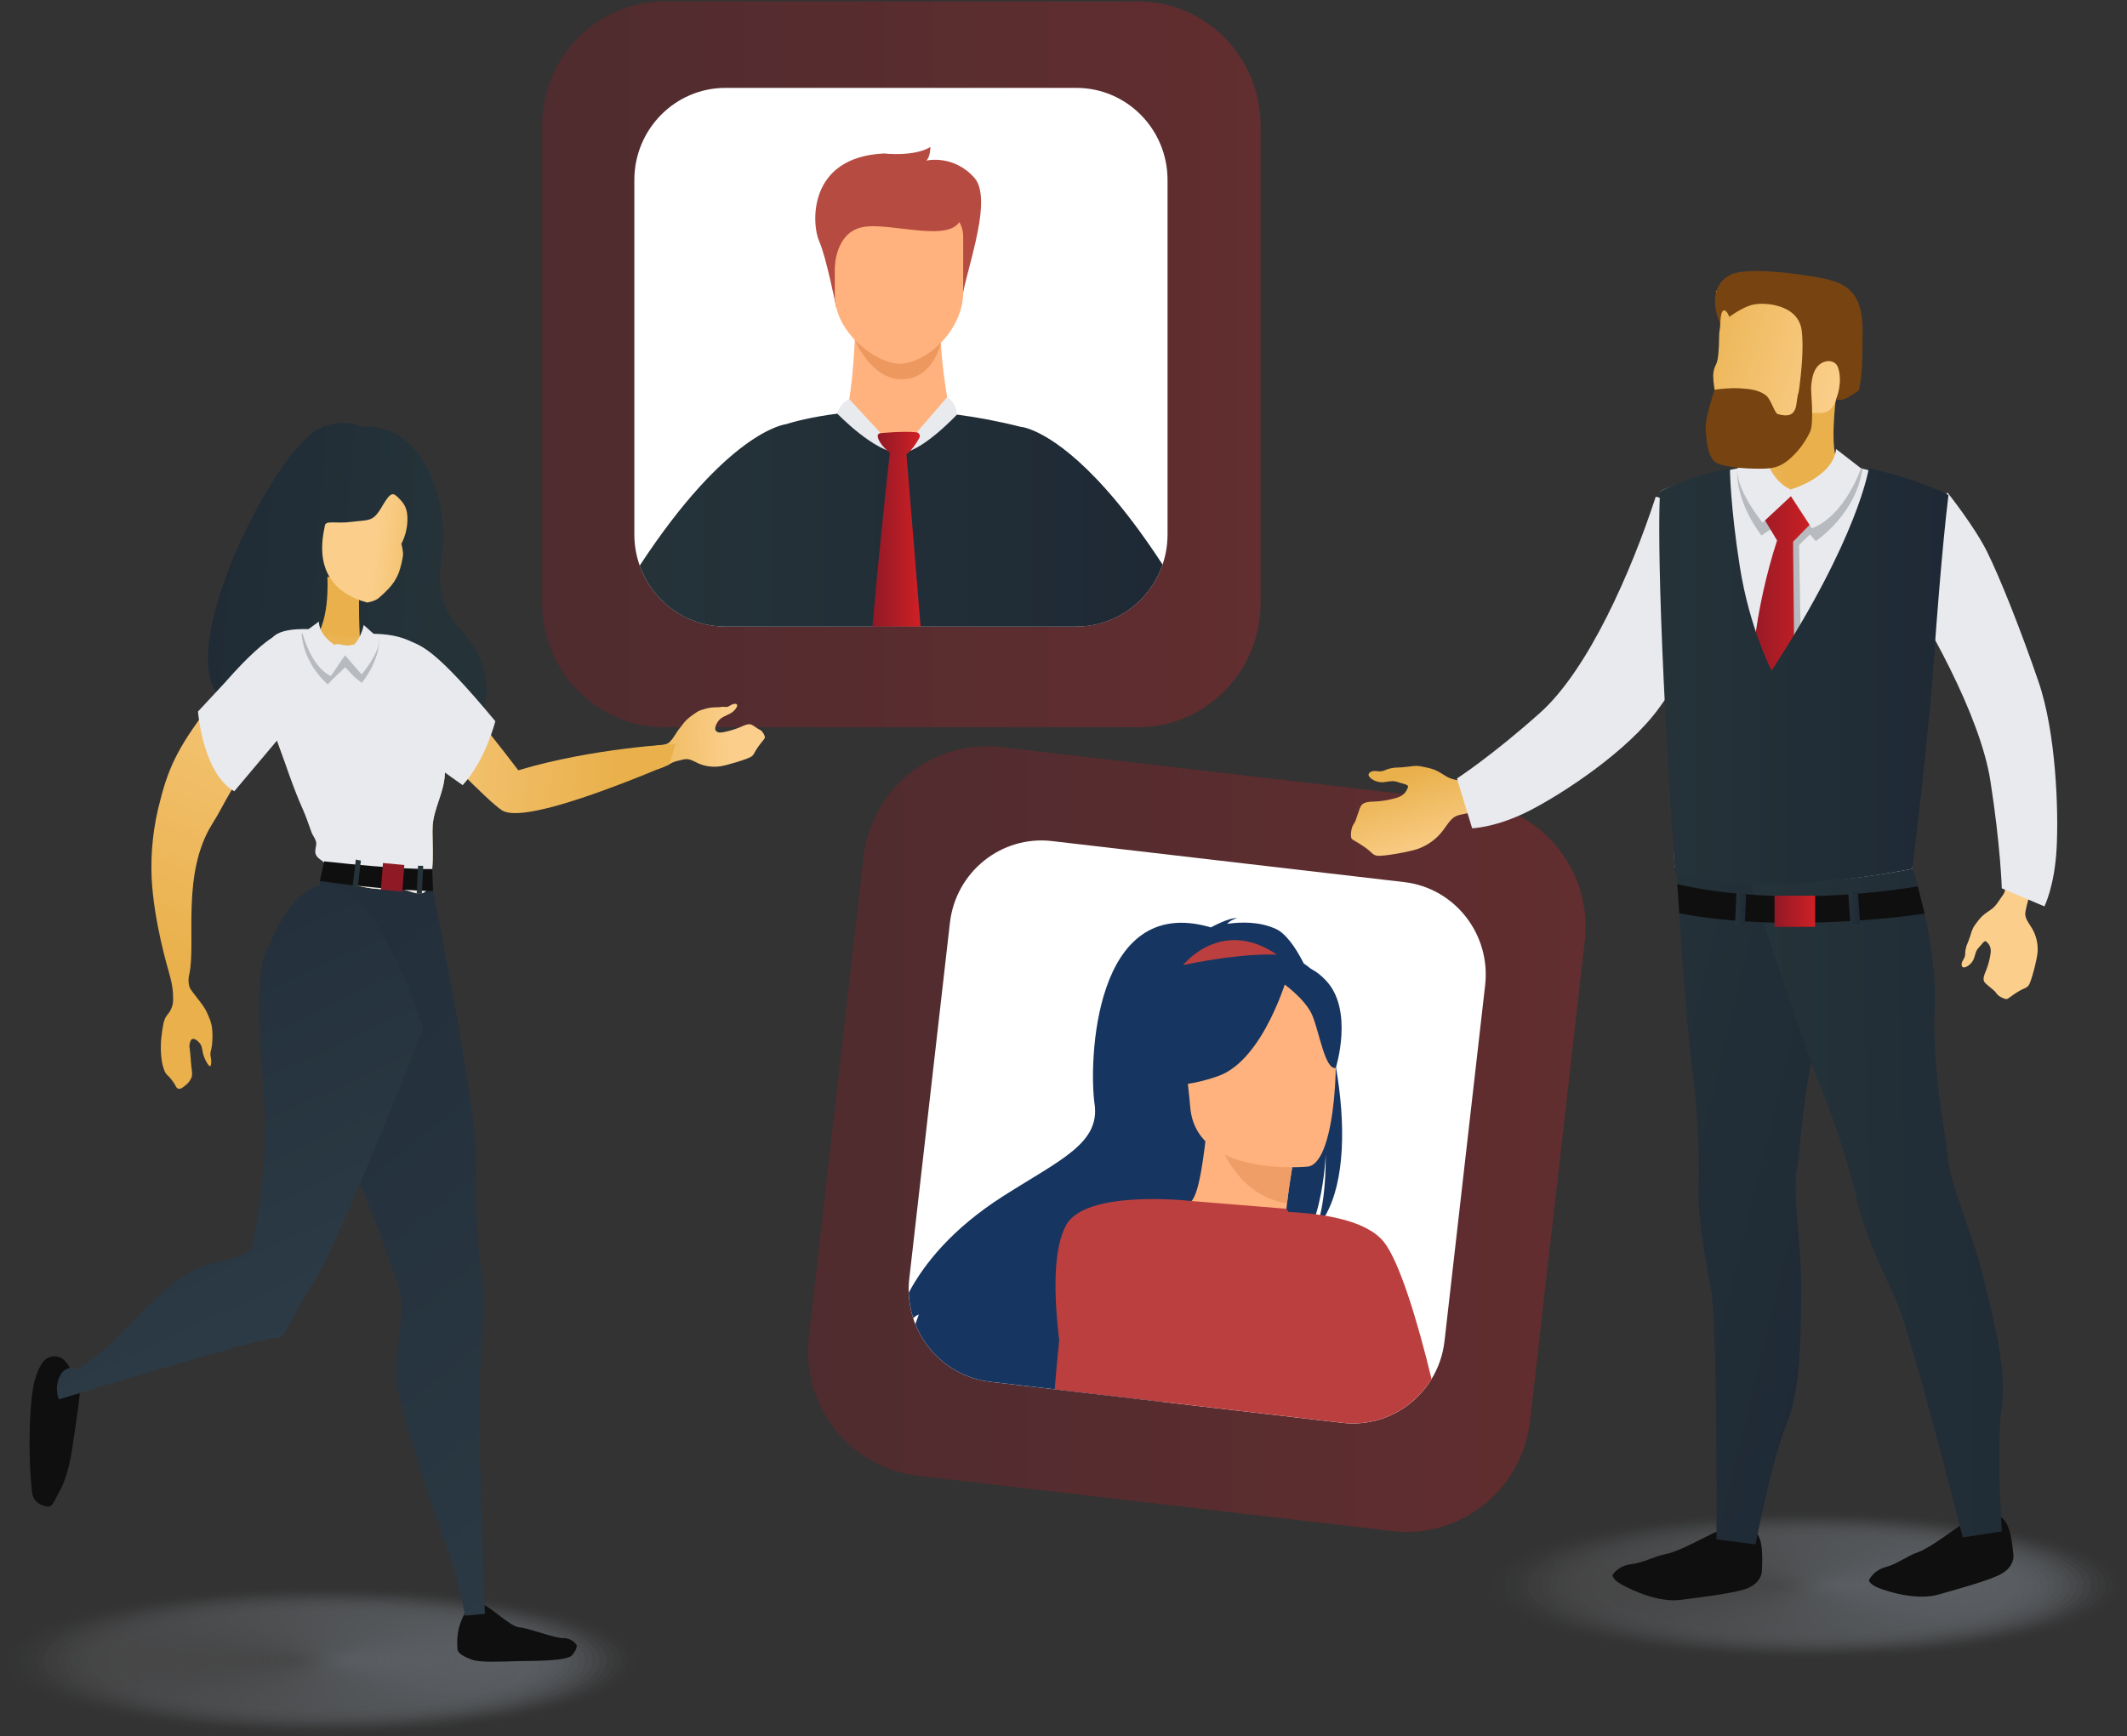 <?xml version="1.0" encoding="UTF-8"?> <svg xmlns="http://www.w3.org/2000/svg" width="1024" height="836" viewBox="0 0 1024 836" fill="none"><rect x="0" y="0" width="1024" height="836" fill="#333333" stroke="none"/><path opacity="0.3" d="M547.742 350.209H320.122C287.455 350.209 260.977 323.442 260.977 290.43V60.418C260.977 27.406 287.455 0.649 320.122 0.649H547.742C580.409 0.649 606.887 27.406 606.887 60.418V290.44C606.897 323.452 580.409 350.209 547.742 350.209Z" fill="url(#paint0_linear_274_20401)"></path><path d="M562.091 86.68V257.378C562.091 262.45 561.251 267.321 559.701 271.858C554.381 287.419 540.732 299.049 524.144 301.323C522.204 301.586 520.214 301.727 518.194 301.727H349.289C330.251 301.727 314.052 289.49 307.973 272.373C306.303 267.684 305.393 262.632 305.393 257.368V86.68C305.393 62.186 325.041 42.321 349.289 42.321H518.204C542.442 42.331 562.091 62.186 562.091 86.68Z" fill="white"></path><path d="M411.684 159.989C411.684 159.989 410.824 186.706 407.444 198.68L380.656 217.565L481.488 232.813L457.44 199.236C457.44 199.236 450.18 163.404 453.99 150.157C457.8 136.91 411.684 159.989 411.684 159.989Z" fill="#FFB27D"></path><path d="M411.534 163.677C411.534 163.667 419.503 183.078 434.522 182.644C449.54 182.219 452.96 165.051 452.96 165.051L411.534 163.677Z" fill="#ED985F"></path><path d="M402.575 147.975C402.575 147.975 397.725 123.501 394.335 116.095C390.956 108.688 388.126 75.625 425.643 73.908C425.643 73.908 440.031 75.615 447.921 70.775C447.921 70.775 447.921 75.625 445.951 77.333C445.951 77.333 458.92 74.201 469.079 85.599C479.238 96.997 462.309 136.9 463.159 146.307L402.575 147.975Z" fill="#B64C41"></path><path d="M432.812 175.156C421.933 174.964 401.895 160.322 401.895 142.185V113.892C401.895 107.273 406.464 101.847 412.044 101.847H453.56C459.15 101.847 463.709 107.263 463.709 113.892V140.588C463.719 159.595 445.291 175.378 432.812 175.156Z" fill="#FFB27D"></path><path d="M401.895 128.998C401.895 128.998 401.955 111.992 415.283 109.375C428.612 106.758 458.44 117.661 462.669 105.262C466.899 92.864 405.014 93.076 401.905 100.988C398.775 108.9 401.895 128.998 401.895 128.998Z" fill="#B64C41"></path><path d="M496.056 206.774C496.036 206.763 496.036 206.753 496.016 206.753C493.197 205.702 491.727 205.581 491.727 205.581V205.632C480.768 202.843 470.399 200.913 460.719 199.66C459.62 199.518 458.53 199.387 457.45 199.256C450.84 208.138 445.541 212.19 439.981 215.019C438.741 215.645 437.502 216.211 436.222 216.757C435.112 217.222 433.982 217.687 432.822 218.151C431.362 217.949 429.932 217.575 428.532 217.06C427.732 216.767 426.942 216.434 426.163 216.06C415.503 210.977 407.444 199.023 407.444 198.7C405.954 198.852 404.494 199.023 403.105 199.205C390.516 200.792 381.946 203.156 378.237 204.318C378.237 204.318 378.227 204.318 378.217 204.318C377.437 204.419 349.979 208.239 307.963 272.403C314.042 289.521 330.241 301.757 349.279 301.757H518.194C520.204 301.757 522.194 301.616 524.144 301.353C540.732 299.079 554.381 287.449 559.701 271.888C527.874 223.062 505.106 210.149 496.056 206.774Z" fill="url(#paint1_linear_274_20401)"></path><path d="M408.844 192.172C408.844 192.172 404.364 194.062 403.094 199.185C403.094 199.185 421.053 217.858 432.802 218.141L408.844 192.172Z" fill="#E8EAEE"></path><path d="M432.812 218.141L455.99 191.233C455.99 191.233 460.78 194.416 460.71 199.65C460.71 199.65 442.781 218.849 432.812 218.141Z" fill="#E8EAEE"></path><path d="M443.181 301.737H420.013C422.743 270.312 426.072 239.22 427.672 224.679C428.002 221.728 428.252 219.455 428.422 218C428.442 217.757 428.472 217.535 428.492 217.343C428.512 217.242 428.512 217.131 428.522 217.04C428.592 216.454 428.622 216.151 428.622 216.151L430.942 216.11L434.592 216.05H434.602L436.152 216.029C436.152 216.029 436.172 216.272 436.212 216.747C436.232 216.999 436.262 217.323 436.302 217.717C436.322 218.02 436.351 218.364 436.381 218.748C436.521 220.465 436.732 222.961 436.991 226.084C438.251 241.261 440.751 271.504 443.181 301.737Z" fill="url(#paint2_linear_274_20401)"></path><path d="M424.003 208.592C424.003 208.592 434.692 207.511 441.201 208.178C442.491 208.309 443.211 209.734 442.581 210.886C440.761 214.201 437.031 219.96 433.142 219.96C427.672 219.95 419.153 208.966 424.003 208.592Z" fill="url(#paint3_linear_274_20401)"></path><path opacity="0.3" d="M670.392 737.309L441.892 710.683C409.105 706.863 385.577 676.893 389.366 643.76L415.714 412.849C419.494 379.705 449.141 355.939 481.938 359.769L710.438 386.395C743.235 390.214 766.753 420.184 762.964 453.318L736.616 684.229C732.836 717.362 703.189 741.128 670.392 737.309Z" fill="url(#paint4_linear_274_20401)"></path><path d="M714.988 474.446L695.43 645.801C694.67 652.5 692.48 658.674 689.2 664.07V664.08C684.141 672.417 676.501 678.863 667.522 682.42C662.392 684.451 656.823 685.543 651.053 685.492H651.043C649.474 685.482 647.884 685.391 646.284 685.199L574.4 676.822L560.191 675.165L513.735 669.749L507.776 669.052L476.729 665.434C460.03 663.484 446.561 652.399 440.672 637.687C440.292 636.727 439.932 635.767 439.622 634.787C438.352 630.876 437.612 626.754 437.482 622.51C437.402 620.297 437.492 618.054 437.752 615.78L457.31 444.426C460.11 419.831 482.118 402.198 506.456 405.028L676.021 424.782C700.339 427.611 717.787 449.842 714.988 474.446Z" fill="white"></path><path d="M643.174 513.996C643.154 513.855 643.134 513.723 643.104 513.592C642.564 510.459 641.944 507.357 641.264 504.296C641.264 504.296 641.264 504.296 641.264 504.285C645.034 479.782 635.735 469.313 627.686 463.998C623.356 455.46 618.736 449.437 614.357 447.396C606.357 443.668 597.178 443.961 590.819 444.89C592.319 443.031 595.508 442.132 595.508 442.132C591.499 441.869 582.979 446.598 582.979 446.598C526.024 429.814 524.205 512.622 526.954 531.598C529.704 550.565 510.536 558.467 483.088 575.937C458.15 591.812 444.722 608.919 437.502 622.49C437.642 626.744 438.382 630.856 439.642 634.767C440.542 633.948 441.442 633.332 442.342 632.998C442.282 633.17 441.602 635.029 440.692 637.667C446.571 652.379 460.04 663.464 476.749 665.414L507.796 669.032L513.756 669.729L560.212 675.145C565.091 668.152 570.401 660.918 575.92 653.743C589.359 636.242 604.048 619.064 616.827 606.565C621.036 602.432 625.046 598.825 628.725 595.874C628.865 595.773 628.995 595.652 629.135 595.551C630.925 592.337 632.375 588.619 633.525 584.759C637.455 571.774 638.195 557.315 638.265 555.88C638.275 569.299 637.105 578.595 635.585 585.042C634.985 587.608 634.325 589.71 633.665 591.458C635.295 589.67 636.735 587.649 638.025 585.426C647.684 568.672 647.804 540.551 643.174 513.996Z" fill="#163560"></path><path d="M620.126 600.805C620.296 600.906 601.378 608.191 588.379 602.917C576.15 597.966 569.781 580.454 569.961 580.434C575.43 579.979 577.82 572.734 581.35 540.804L583.71 541.572L623.436 554.445C623.436 554.445 621.036 567.268 619.616 579.444C618.426 589.67 617.936 599.441 620.126 600.805Z" fill="#FFB27D"></path><path d="M569.571 464.746C569.571 464.746 587.889 441.384 614.857 459.774C614.857 459.774 599.938 458.451 569.571 464.746Z" fill="#BC3F3F"></path><path d="M623.446 554.445C623.446 554.445 621.046 567.268 619.626 579.444C596.948 576.15 587.319 553.768 583.719 541.572L623.446 554.445Z" fill="#EF9E67"></path><path d="M629.815 561.771C629.815 561.771 575.9 567.268 573.03 533.286C570.16 499.304 561.261 477.124 595.568 472.173C629.875 467.222 637.664 479.62 641.354 490.725C645.044 501.84 643.764 559.467 629.815 561.771Z" fill="#FFB27D"></path><path d="M620.086 469.253C620.086 469.253 608.627 510.389 586.429 518.22C564.231 526.051 553.882 520.746 553.882 520.746C553.882 520.746 570.121 505.296 571.701 480.6C571.701 480.59 607.347 451.226 620.086 469.253Z" fill="#163560"></path><path d="M616.687 472.799C616.687 472.799 628.465 480.762 631.885 489.189C635.295 497.616 637.995 515.33 643.084 514.289C643.084 514.289 651.963 486.238 638.165 471.971C623.536 456.844 616.687 472.799 616.687 472.799Z" fill="#163560"></path><path d="M666.282 598.127C660.683 591.034 649.234 587.346 638.005 585.436C637.185 585.305 636.375 585.173 635.565 585.052C634.875 584.951 634.195 584.86 633.505 584.769C628.765 584.142 624.236 583.819 620.356 583.647C619.776 582.819 619.426 582.314 619.316 582.152C619.286 582.122 619.276 582.101 619.276 582.101L573.68 578.373L573.2 578.332C573.2 578.332 573.17 578.332 573.11 578.322C573.08 578.322 573.05 578.312 573.01 578.312C569.571 577.938 522.345 573.199 513.206 590.044C507.236 601.048 507.116 622.106 509.936 645.468C509.086 653.39 508.376 661.453 507.756 669.032L513.716 669.729L560.172 675.145L574.38 676.802L646.264 685.179C647.864 685.361 649.454 685.462 651.024 685.472H651.034C656.803 685.522 662.373 684.431 667.502 682.4C676.481 678.843 684.121 672.397 689.18 664.06V664.05C682.291 635.464 673.642 607.464 666.282 598.127Z" fill="#BC3F3F"></path><path d="M715.017 374.399C715.017 374.399 710.018 377.279 707.018 376.663C704.018 376.046 699.739 375.743 696.839 374.187C693.939 372.631 692.369 370.863 687.35 369.721C682.33 368.579 682.22 368.66 677.431 369.266C672.641 369.873 672.431 369.337 669.431 370.014C666.431 370.691 666.022 371.803 663.062 371.358C660.102 370.913 658.562 372.277 658.912 373.46C659.262 374.642 661.652 376.35 664.452 376.653C667.251 376.956 669.941 375.531 672.671 376.542C675.841 377.623 678.35 377.734 677.8 379.169C677.251 380.604 676.311 383.211 671.861 384.352C668.598 385.269 665.244 385.818 661.862 385.989C659.862 385.989 656.942 386.101 655.572 387.596C654.203 389.092 653.083 395.144 651.743 396.812C650.403 398.479 650.003 402.985 650.743 403.885C651.483 404.784 652.893 405.107 656.832 407.836C660.772 410.564 660.382 411.413 662.692 412.039C665.002 412.666 679.09 410.14 682.94 408.674C687.459 406.993 691.434 404.088 694.429 400.277C697.629 396.074 698.779 393.356 702.588 392.456C706.398 391.557 712.247 390.435 715.207 390.89C716.525 391.143 717.866 391.251 719.207 391.214L715.017 374.399Z" fill="url(#paint5_linear_274_20401)"></path><g opacity="0.25"><path opacity="0.02" d="M1020.53 763.378C1020.53 782.961 952.806 798.845 869.264 798.845C785.721 798.845 717.987 782.961 717.987 763.378C717.987 743.795 785.721 727.9 869.264 727.9C952.806 727.9 1020.53 743.785 1020.53 763.378Z" fill="url(#paint6_linear_274_20401)"></path><path opacity="0.05" d="M869.264 798.037C950.895 798.037 1017.07 782.519 1017.07 763.378C1017.07 744.236 950.895 728.719 869.264 728.719C787.632 728.719 721.457 744.236 721.457 763.378C721.457 782.519 787.632 798.037 869.264 798.037Z" fill="url(#paint7_linear_274_20401)"></path><path opacity="0.07" d="M1013.6 763.378C1013.6 782.071 948.977 797.218 869.264 797.218C789.551 797.218 724.937 782.071 724.937 763.378C724.937 744.684 789.561 729.527 869.274 729.527C948.987 729.527 1013.6 744.684 1013.6 763.378Z" fill="url(#paint8_linear_274_20401)"></path><path opacity="0.1" d="M1010.13 763.378C1010.13 781.566 947.057 796.41 869.264 796.41C791.471 796.41 728.396 781.617 728.396 763.378C728.396 745.139 791.461 730.346 869.264 730.346C947.067 730.346 1010.13 745.129 1010.13 763.378Z" fill="url(#paint9_linear_274_20401)"></path><path opacity="0.12" d="M869.264 795.601C945.146 795.601 1006.66 781.174 1006.66 763.378C1006.66 745.581 945.146 731.154 869.264 731.154C793.381 731.154 731.866 745.581 731.866 763.378C731.866 781.174 793.381 795.601 869.264 795.601Z" fill="url(#paint10_linear_274_20401)"></path><path opacity="0.15" d="M1003.19 763.378C1003.19 780.717 943.197 794.783 869.264 794.783C795.33 794.783 735.276 780.717 735.276 763.378C735.276 746.038 795.27 731.973 869.264 731.973C943.257 731.973 1003.19 746.028 1003.19 763.378Z" fill="url(#paint11_linear_274_20401)"></path><path opacity="0.17" d="M869.264 793.975C941.32 793.975 999.732 780.276 999.732 763.378C999.732 746.48 941.32 732.781 869.264 732.781C797.208 732.781 738.795 746.48 738.795 763.378C738.795 780.276 797.208 793.975 869.264 793.975Z" fill="url(#paint12_linear_274_20401)"></path><path opacity="0.2" d="M996.263 763.378C996.263 779.818 939.398 793.156 869.274 793.156C799.15 793.156 742.285 779.818 742.285 763.378C742.285 746.938 799.14 733.589 869.274 733.589C939.408 733.589 996.263 746.928 996.263 763.378Z" fill="url(#paint13_linear_274_20401)"></path><path opacity="0.22" d="M992.793 763.378C992.793 779.374 937.488 792.338 869.264 792.338C801.04 792.338 745.725 779.374 745.725 763.378C745.725 747.382 801.04 734.408 869.264 734.408C937.488 734.408 992.793 747.382 992.793 763.378Z" fill="url(#paint14_linear_274_20401)"></path><path opacity="0.24" d="M989.333 763.378C989.333 778.919 935.568 791.529 869.264 791.529C802.96 791.529 749.194 778.919 749.194 763.378C749.194 747.837 802.93 735.257 869.264 735.257C935.598 735.257 989.333 747.827 989.333 763.378Z" fill="url(#paint15_linear_274_20401)"></path><path opacity="0.27" d="M869.264 790.721C933.66 790.721 985.864 778.479 985.864 763.378C985.864 748.277 933.66 736.035 869.264 736.035C804.868 736.035 752.664 748.277 752.664 763.378C752.664 778.479 804.868 790.721 869.264 790.721Z" fill="url(#paint16_linear_274_20401)"></path><path opacity="0.29" d="M982.394 763.378C982.394 778.03 931.738 789.903 869.264 789.903C806.789 789.903 756.124 778.03 756.124 763.378C756.124 748.726 806.779 736.843 869.264 736.843C931.748 736.843 982.394 748.726 982.394 763.378Z" fill="url(#paint17_linear_274_20401)"></path><path opacity="0.32" d="M978.914 763.378C978.914 777.524 929.819 789.094 869.254 789.094C808.689 789.094 759.583 777.575 759.583 763.378C759.583 749.181 808.689 737.661 869.254 737.661C929.819 737.661 978.914 749.171 978.914 763.378Z" fill="url(#paint18_linear_274_20401)"></path><path opacity="0.34" d="M975.464 763.378C975.464 777.13 927.919 788.276 869.264 788.276C810.609 788.276 763.063 777.161 763.063 763.378C763.063 749.595 810.609 738.47 869.264 738.47C927.919 738.47 975.464 749.625 975.464 763.378Z" fill="url(#paint19_linear_274_20401)"></path><path opacity="0.37" d="M971.995 763.378C971.995 776.676 925.999 787.467 869.264 787.467C812.529 787.467 766.533 776.686 766.533 763.378C766.533 750.07 812.519 739.298 869.264 739.298C926.009 739.298 971.995 750.07 971.995 763.378Z" fill="url(#paint20_linear_274_20401)"></path><path opacity="0.39" d="M869.264 786.659C924.084 786.659 968.525 776.236 968.525 763.378C968.525 750.52 924.084 740.097 869.264 740.097C814.443 740.097 770.002 750.52 770.002 763.378C770.002 776.236 814.443 786.659 869.264 786.659Z" fill="url(#paint21_linear_274_20401)"></path><path opacity="0.41" d="M965.065 763.378C965.065 775.776 922.169 785.84 869.264 785.84C816.358 785.84 773.462 775.736 773.462 763.378C773.462 751.02 816.348 740.915 869.264 740.915C922.179 740.915 965.065 750.969 965.065 763.378Z" fill="url(#paint22_linear_274_20401)"></path><path opacity="0.44" d="M961.596 763.378C961.596 775.332 920.259 785.022 869.264 785.022C818.268 785.022 776.932 775.332 776.932 763.378C776.932 751.424 818.268 741.724 869.264 741.724C920.259 741.724 961.596 751.424 961.596 763.378Z" fill="url(#paint23_linear_274_20401)"></path><path opacity="0.46" d="M958.126 763.378C958.126 774.887 918.339 784.214 869.264 784.214C820.188 784.214 780.392 774.887 780.392 763.378C780.392 751.869 820.178 742.532 869.264 742.532C918.349 742.532 958.126 751.869 958.126 763.378Z" fill="url(#paint24_linear_274_20401)"></path><path opacity="0.49" d="M869.264 783.405C916.43 783.405 954.666 774.439 954.666 763.378C954.666 752.317 916.43 743.35 869.264 743.35C822.097 743.35 783.861 752.317 783.861 763.378C783.861 774.439 822.097 783.405 869.264 783.405Z" fill="url(#paint25_linear_274_20401)"></path><path opacity="0.51" d="M951.197 763.378C951.197 773.988 914.51 782.577 869.264 782.577C824.018 782.577 787.331 773.978 787.331 763.378C787.331 752.778 824.008 744.179 869.264 744.179C914.52 744.179 951.197 752.768 951.197 763.378Z" fill="url(#paint26_linear_274_20401)"></path><path opacity="0.54" d="M947.727 763.378C947.727 773.483 912.6 781.778 869.264 781.778C825.927 781.778 790.801 773.533 790.801 763.378C790.801 753.223 825.927 744.977 869.264 744.977C912.6 744.977 947.727 753.213 947.727 763.378Z" fill="url(#paint27_linear_274_20401)"></path><path opacity="0.56" d="M944.257 763.378C944.257 773.088 910.68 780.96 869.264 780.96C827.847 780.96 794.27 773.088 794.27 763.378C794.27 753.667 827.847 745.786 869.264 745.786C910.68 745.786 944.257 753.657 944.257 763.378Z" fill="url(#paint28_linear_274_20401)"></path><path opacity="0.59" d="M940.787 763.378C940.787 772.634 908.79 780.152 869.264 780.152C829.737 780.152 797.73 772.644 797.73 763.378C797.73 754.112 829.727 746.604 869.264 746.604C908.8 746.604 940.787 754.112 940.787 763.378Z" fill="url(#paint29_linear_274_20401)"></path><path opacity="0.61" d="M869.264 779.333C906.854 779.333 937.328 772.19 937.328 763.378C937.328 754.566 906.854 747.423 869.264 747.423C831.673 747.423 801.2 754.566 801.2 763.378C801.2 772.19 831.673 779.333 869.264 779.333Z" fill="url(#paint30_linear_274_20401)"></path><path opacity="0.63" d="M933.858 763.378C933.858 771.744 904.941 778.535 869.264 778.535C833.587 778.535 804.669 771.755 804.669 763.378C804.669 755.001 833.587 748.221 869.264 748.221C904.941 748.221 933.858 755.011 933.858 763.378Z" fill="url(#paint31_linear_274_20401)"></path><path opacity="0.66" d="M930.388 763.378C930.388 771.29 903.021 777.706 869.264 777.706C835.507 777.706 808.129 771.29 808.129 763.378C808.129 755.466 835.497 749.039 869.264 749.039C903.031 749.039 930.388 755.466 930.388 763.378Z" fill="url(#paint32_linear_274_20401)"></path><path opacity="0.68" d="M926.919 763.378C926.919 770.845 901.101 776.898 869.254 776.898C837.407 776.898 811.589 770.835 811.589 763.378C811.589 755.921 837.407 749.858 869.254 749.858C901.101 749.858 926.919 755.91 926.919 763.378Z" fill="url(#paint33_linear_274_20401)"></path><path opacity="0.71" d="M923.459 763.378C923.459 770.39 899.191 776.079 869.264 776.079C839.336 776.079 815.069 770.39 815.069 763.378C815.069 756.365 839.326 750.666 869.264 750.666C899.201 750.666 923.459 756.355 923.459 763.378Z" fill="url(#paint34_linear_274_20401)"></path><path opacity="0.73" d="M919.989 763.378C919.989 769.946 897.281 775.271 869.264 775.271C841.246 775.271 818.528 769.946 818.528 763.378C818.528 756.81 841.246 751.474 869.264 751.474C897.281 751.474 919.989 756.8 919.989 763.378Z" fill="url(#paint35_linear_274_20401)"></path><path opacity="0.76" d="M916.519 763.378C916.519 769.441 895.361 774.493 869.264 774.493C843.166 774.493 821.998 769.532 821.998 763.378C821.998 757.224 843.156 752.263 869.264 752.263C895.371 752.263 916.519 757.254 916.519 763.378Z" fill="url(#paint36_linear_274_20401)"></path><path opacity="0.78" d="M913.06 763.378C913.06 769.046 893.452 773.644 869.264 773.644C845.076 773.644 825.468 769.046 825.468 763.378C825.468 757.709 845.076 753.101 869.264 753.101C893.452 753.101 913.06 757.699 913.06 763.378Z" fill="url(#paint37_linear_274_20401)"></path><path opacity="0.8" d="M909.59 763.378C909.59 768.602 891.532 772.826 869.264 772.826C846.996 772.826 828.927 768.602 828.927 763.378C828.927 758.154 846.926 753.92 869.254 753.92C891.582 753.92 909.59 758.154 909.59 763.378Z" fill="url(#paint38_linear_274_20401)"></path><path opacity="0.83" d="M906.121 763.378C906.121 768.147 889.622 772.017 869.264 772.017C848.906 772.017 832.397 768.147 832.397 763.378C832.397 758.608 848.906 754.728 869.264 754.728C889.622 754.728 906.121 758.598 906.121 763.378Z" fill="url(#paint39_linear_274_20401)"></path><path opacity="0.85" d="M902.651 763.378C902.651 767.703 887.652 771.209 869.264 771.209C850.875 771.209 835.867 767.703 835.867 763.378C835.867 759.053 850.815 755.547 869.264 755.547C887.712 755.547 902.651 759.053 902.651 763.378Z" fill="url(#paint40_linear_274_20401)"></path><path opacity="0.88" d="M899.191 763.378C899.191 767.248 885.792 770.39 869.264 770.39C852.735 770.39 839.336 767.248 839.336 763.378C839.336 759.508 852.735 756.305 869.264 756.305C885.792 756.305 899.191 759.508 899.191 763.378Z" fill="url(#paint41_linear_274_20401)"></path><path opacity="0.9" d="M895.721 763.378C895.721 766.803 883.873 769.582 869.264 769.582C854.655 769.582 842.796 766.803 842.796 763.378C842.796 759.952 854.645 757.174 869.264 757.174C883.883 757.174 895.721 759.952 895.721 763.378Z" fill="url(#paint42_linear_274_20401)"></path><path opacity="0.93" d="M892.252 763.378C892.252 766.349 881.963 768.764 869.254 768.764C856.545 768.764 846.256 766.349 846.256 763.378C846.256 760.407 856.555 757.982 869.254 757.982C881.953 757.982 892.252 760.397 892.252 763.378Z" fill="url(#paint43_linear_274_20401)"></path><path opacity="0.95" d="M888.792 763.378C888.792 765.904 880.043 767.955 869.264 767.955C858.485 767.955 849.735 765.934 849.735 763.378C849.735 760.821 858.475 758.79 869.264 758.79C880.053 758.79 888.792 760.842 888.792 763.378Z" fill="url(#paint44_linear_274_20401)"></path><path opacity="0.98" d="M885.322 763.378C885.322 765.399 878.133 767.137 869.264 767.137C860.394 767.137 853.205 765.449 853.205 763.378C853.205 761.306 860.394 759.609 869.264 759.609C878.133 759.609 885.322 761.296 885.322 763.378Z" fill="url(#paint45_linear_274_20401)"></path><path opacity="0.25" d="M881.853 763.378C881.853 765.005 876.213 766.328 869.264 766.328C862.314 766.328 856.665 765.005 856.665 763.378C856.665 761.751 862.304 760.417 869.264 760.417C876.223 760.417 881.853 761.741 881.853 763.378Z" fill="url(#paint46_linear_274_20401)"></path></g><path d="M946.297 732.923C941.077 736.136 929.648 745.21 923.589 747.382C917.529 749.555 913.9 752.94 907.77 754.658C901.641 756.375 899.771 760.983 899.771 760.983C899.771 760.983 899.851 763.004 904.901 764.904C909.95 766.803 923.119 770.785 933.388 767.834C943.657 764.884 958.776 760.832 964.005 757.618C969.235 754.405 969.555 750.191 969.295 748.393C969.035 746.594 968.395 735.873 964.865 731.973C961.336 728.072 955.556 729.881 955.556 729.881L946.297 732.923Z" fill="#100F0F"></path><path d="M827.247 737.207C821.508 739.652 808.649 747.079 802.25 748.322C795.85 749.565 791.66 752.465 785.251 753.273C778.842 754.082 776.302 758.447 776.302 758.447C776.302 758.447 776.072 760.528 780.901 763.166C785.731 765.803 798.39 771.846 809.179 770.421C819.968 768.996 835.807 767.197 841.536 764.742C847.266 762.287 848.235 758.103 848.235 756.244C848.235 754.385 849.235 743.492 846.236 739.066C843.236 734.64 837.166 735.55 837.166 735.55L827.247 737.207Z" fill="#100F0F"></path><path d="M797.13 239.189C785.261 275.475 764.643 322.512 741.425 343.267C718.207 364.022 701.428 374.885 701.428 374.885L708.728 398.863C708.728 398.863 720.457 398.57 736.575 390.274C752.694 381.978 783.651 361.738 798.71 340.953C813.768 320.168 828.157 297.503 834.267 285.378C840.376 273.252 844.816 252.75 844.816 252.75L797.13 239.189Z" fill="#E8EAEE"></path><path d="M965.435 424.135C965.435 424.135 965.965 428.702 964.435 430.763C962.905 432.825 961.215 435.957 959.006 437.665C956.796 439.372 954.906 440.019 952.286 443.444C949.666 446.87 949.696 446.981 948.517 450.75C947.337 454.519 946.867 454.499 946.347 456.975C945.827 459.45 946.567 460.006 945.197 462.148C943.827 464.29 944.357 465.786 945.397 465.877C946.437 465.968 948.587 464.684 949.786 462.674C950.986 460.663 950.786 458.288 952.486 456.49C954.406 454.469 955.366 452.589 956.286 453.458C957.206 454.327 958.896 455.762 958.286 459.45C957.868 462.186 957.14 464.865 956.116 467.433C955.436 468.979 954.516 471.151 955.196 472.617C955.876 474.082 960.196 476.729 961.035 478.225C961.875 479.72 965.235 481.357 966.175 481.094C967.115 480.832 967.865 479.841 971.335 477.699C974.804 475.557 975.334 476.103 976.614 474.557C977.894 473.011 980.774 461.693 980.964 458.389C981.214 454.509 980.319 450.641 978.394 447.274C976.234 443.626 974.524 441.969 975.134 438.837C975.744 435.704 976.894 431.016 978.264 428.914C978.914 428.002 979.46 427.019 979.894 425.984L965.435 424.135Z" fill="url(#paint47_linear_274_20401)"></path><path d="M907.14 267.583C928.248 299.302 953.326 344.662 958.236 376.077C963.145 407.492 963.725 427.782 963.725 427.782L984.243 436.482C984.243 436.482 989.123 426.792 990.113 408.685C991.103 390.577 989.913 353.16 981.414 328.312C972.914 303.465 962.745 277.971 956.616 265.663C950.486 253.356 937.618 237.249 937.618 237.249L907.14 267.583Z" fill="#E8EAEE"></path><path d="M883.212 412.575C883.212 412.575 886.842 459.228 877.373 490.239C867.904 521.25 867.204 549.574 865.044 562.902C862.884 576.23 867.394 601.299 867.144 621.125C866.874 642.809 867.224 668.687 859.914 686.37C852.605 704.053 845.206 743.694 845.206 743.694L826.327 741.319C826.327 741.319 827.087 636.969 823.498 619.225C819.908 601.481 817.138 580.625 817.698 572.744C818.258 564.862 817.858 536.246 814.608 513.763C811.359 491.28 806.379 407.543 806.379 407.543L883.212 412.575Z" fill="url(#paint48_linear_274_20401)"></path><path d="M917.7 407.492C917.7 407.492 932.848 451.508 931.458 484.045C930.068 516.582 936.458 544.107 937.728 557.566C938.998 571.026 949.587 593.943 954.296 613.142C959.456 634.15 966.295 659.017 963.626 678.105C960.956 697.192 963.765 737.47 963.765 737.47L944.917 740.37C944.917 740.37 919.569 639.465 911.68 623.338C903.791 607.211 895.921 587.84 894.492 580.069C893.062 572.299 885.492 544.804 876.763 524.009C868.034 503.214 842.286 423.781 842.286 423.781L917.7 407.492Z" fill="url(#paint49_linear_274_20401)"></path><path d="M840.736 231.035C840.736 231.035 841.996 235.592 850.395 237.916C858.794 240.24 876.393 239.371 883.562 237.916C890.732 236.461 897.791 226.74 897.791 226.74C897.791 226.74 889.132 227.821 884.792 222.011C880.793 216.615 883.792 192.223 883.792 192.223L849.345 196.679C849.345 196.679 854.555 218.293 851.615 224.74C848.675 231.186 840.736 231.035 840.736 231.035Z" fill="url(#paint50_linear_274_20401)"></path><path d="M827.657 161.313C827.487 177.854 825.797 173.913 824.928 179.097C824.158 183.695 826.797 194.314 827.927 199.579C829.057 204.844 828.707 212.654 828.927 214.473C829.147 216.292 830.477 217.282 831.117 218.121C831.757 218.96 837.736 219.697 843.116 218.606C847.116 217.798 860.514 216.888 867.724 211.017C868.969 210.063 869.947 208.796 870.56 207.343C871.174 205.89 871.403 204.301 871.223 202.732C870.664 195.729 876.433 201.176 880.873 197.376C883.932 194.759 884.482 189.99 885.442 188.525C887.007 186.077 888.31 183.469 889.332 180.744L884.082 170.003L870.364 163.758L868.574 147.399L848.925 144.62L826.067 139.982C826.067 139.982 827.957 151.339 828.167 155.856C828.277 157.614 827.677 159.393 827.657 161.313Z" fill="url(#paint51_linear_274_20401)"></path><path d="M890.692 190.768C886.692 193.375 883.992 192.405 883.992 192.405C883.992 192.405 887.432 183.775 884.782 176.742C883.293 172.781 877.013 172.822 874.063 177.753C871.114 182.684 871.924 192.425 871.924 192.425L865.184 193.728C865.184 193.728 869.024 171.842 867.384 159.12C865.744 146.398 849.195 145.418 843.836 146.732C838.476 148.045 832.577 152.602 832.577 152.602C832.265 151.883 831.907 151.184 831.507 150.511C828.157 146.287 828.207 156.078 828.207 156.078C828.207 156.078 820.108 139.355 832.797 132.474C840.446 128.321 865.794 131.726 877.333 134.01C888.872 136.294 897.081 140.719 896.711 160.535C896.531 169.629 896.891 177.713 895.281 186.291C895.161 186.918 894.922 187.524 894.752 188.161L890.692 190.768Z" fill="#774411"></path><path d="M807.509 425.701C807.509 425.701 852.125 438.18 923.249 426.883L926.569 439.969C926.569 439.969 861.414 450.073 808.429 439.787L807.509 425.701Z" fill="#100F0F"></path><path d="M873.863 431.339H854.315V446.344H873.863V431.339Z" fill="url(#paint52_linear_274_20401)"></path><path d="M835.984 429.973L835.286 445.761L839.971 445.973L840.669 430.185L835.984 429.973Z" fill="url(#paint53_linear_274_20401)"></path><path d="M894.445 429.122L889.766 429.444L890.83 445.211L895.509 444.889L894.445 429.122Z" fill="url(#paint54_linear_274_20401)"></path><path d="M938.048 238.381C923.141 232.787 907.878 228.216 892.362 224.699C892.362 224.699 878.493 239.048 862.664 238.381C845.436 237.663 839.006 225.144 839.006 225.144C828.007 226.892 810.169 231.378 799.21 236.552C799.21 236.552 799.7 265.188 806.209 417.708C806.209 417.708 841.916 433.572 920.649 418.405C920.649 418.405 921.539 349.31 931.758 307.537C931.748 307.537 934.818 264.643 938.048 238.381Z" fill="#E8EAEE"></path><path d="M848.005 257.873L854.235 253.73L858.484 259.308L842.206 383.211L853.205 396.084L868.204 377.168L866.114 262.45L871.383 257.337L874.153 260.561C874.153 260.561 893.571 247.788 896.621 225.689C895.201 225.346 893.771 225.012 892.311 224.679C872.923 239.118 855.555 246.192 839.006 225.144L836.456 225.568C836.456 225.568 834.417 239.563 848.005 257.873Z" fill="#B7BABE"></path><path d="M848.145 247.93L855.535 260.267C850.24 276.667 846.533 293.547 844.466 310.669C840.736 341.711 840.736 376.35 840.736 376.35L852.675 390.041L864.404 376.148L863.234 260.864L873.423 250.476L862.054 235.683L848.145 247.93Z" fill="url(#paint55_linear_274_20401)"></path><path d="M849.085 216.444C849.085 216.444 850.915 230.722 862.084 235.713C862.084 235.713 882.482 229.933 883.942 216.231L895.941 225.518C895.941 225.518 888.322 248.364 872.253 254.417L862.204 238.937L848.545 251.709C848.545 251.709 835.377 235.541 836.466 225.568L849.085 216.444Z" fill="#E8EAEE"></path><path d="M938.048 238.381C938.048 238.381 923.839 230.812 899.691 225.497C899.691 225.497 894.951 258.358 852.905 322.957C852.905 322.957 842.286 302.576 837.616 272.959C832.947 243.342 832.837 225.639 832.837 225.639C821.838 227.387 810.169 231.378 799.21 236.552C799.21 236.552 796.29 271.231 806.379 420.376C806.379 420.376 841.906 433.572 920.639 418.405C920.639 418.405 929.068 351.219 931.748 307.537C931.748 307.537 934.818 264.643 938.048 238.381Z" fill="url(#paint56_linear_274_20401)"></path><path d="M825.458 187.666C825.458 187.666 820.678 201.711 821.158 207.208C821.638 212.705 822.028 218.111 824.788 221.607C827.547 225.103 840.526 225.71 846.786 225.71C853.045 225.71 856.245 225.376 861.184 221.375C865.499 217.685 868.989 213.111 871.424 207.956C873.423 203.914 871.793 187.12 871.793 187.12L869.554 184.624C869.554 184.624 866.554 187.534 865.914 188.989C864.134 193.203 866.664 202.509 855.915 199.417C854.175 198.912 852.675 191.98 849.795 190.071C845.696 187.342 841.336 187.292 837.037 186.958C833.164 186.867 829.291 187.104 825.458 187.666Z" fill="#774411"></path><g opacity="0.25"><path opacity="0.02" d="M305.973 799.714C305.973 819.307 238.249 835.182 154.706 835.182C71.164 835.182 3.47 819.307 3.47 799.714C3.47 780.121 71.194 764.247 154.736 764.247C238.279 764.247 305.973 780.121 305.973 799.714Z" fill="url(#paint57_linear_274_20401)"></path><path opacity="0.05" d="M154.736 834.373C236.368 834.373 302.543 818.856 302.543 799.714C302.543 780.573 236.368 765.055 154.736 765.055C73.105 765.055 6.929 780.573 6.929 799.714C6.929 818.856 73.105 834.373 154.736 834.373Z" fill="url(#paint58_linear_274_20401)"></path><path opacity="0.07" d="M299.074 799.714C299.074 818.408 234.449 833.555 154.736 833.555C75.023 833.555 10.399 818.408 10.399 799.714C10.399 781.021 74.993 765.874 154.736 765.874C234.479 765.874 299.074 781.021 299.074 799.714Z" fill="url(#paint59_linear_274_20401)"></path><path opacity="0.1" d="M295.604 799.714C295.604 817.953 232.54 832.746 154.737 832.746C76.933 832.746 13.869 817.953 13.869 799.714C13.869 781.475 76.933 766.682 154.737 766.682C232.54 766.682 295.604 781.475 295.604 799.714Z" fill="url(#paint60_linear_274_20401)"></path><path opacity="0.12" d="M154.736 831.938C230.619 831.938 292.134 817.511 292.134 799.714C292.134 781.918 230.619 767.491 154.736 767.491C78.853 767.491 17.338 781.918 17.338 799.714C17.338 817.511 78.853 831.938 154.736 831.938Z" fill="url(#paint61_linear_274_20401)"></path><path opacity="0.15" d="M288.675 799.714C288.675 817.064 228.68 831.12 154.736 831.12C80.793 831.12 20.798 817.104 20.798 799.714C20.798 782.324 80.793 768.309 154.786 768.309C228.78 768.309 288.675 782.365 288.675 799.714Z" fill="url(#paint62_linear_274_20401)"></path><path opacity="0.17" d="M154.736 830.311C226.792 830.311 285.205 816.612 285.205 799.714C285.205 782.816 226.792 769.117 154.736 769.117C82.681 769.117 24.268 782.816 24.268 799.714C24.268 816.612 82.681 830.311 154.736 830.311Z" fill="url(#paint63_linear_274_20401)"></path><path opacity="0.2" d="M281.735 799.714C281.735 816.165 224.88 829.493 154.746 829.493C84.613 829.493 27.758 816.165 27.758 799.714C27.758 783.264 84.613 769.936 154.746 769.936C224.88 769.936 281.735 783.264 281.735 799.714Z" fill="url(#paint64_linear_274_20401)"></path><path opacity="0.22" d="M278.276 799.714C278.276 815.71 222.96 828.684 154.736 828.684C86.512 828.684 31.197 815.71 31.197 799.714C31.197 783.719 86.512 770.744 154.736 770.744C222.96 770.744 278.276 783.759 278.276 799.714Z" fill="url(#paint65_linear_274_20401)"></path><path opacity="0.24" d="M274.806 799.714C274.806 815.265 221.051 827.866 154.736 827.866C88.422 827.866 34.667 815.265 34.667 799.714C34.667 784.163 88.422 771.563 154.736 771.563C221.051 771.563 274.806 784.163 274.806 799.714Z" fill="url(#paint66_linear_274_20401)"></path><path opacity="0.27" d="M154.736 827.057C219.133 827.057 271.336 814.815 271.336 799.714C271.336 784.613 219.133 772.371 154.736 772.371C90.34 772.371 38.137 784.613 38.137 799.714C38.137 814.815 90.34 827.057 154.736 827.057Z" fill="url(#paint67_linear_274_20401)"></path><path opacity="0.29" d="M267.867 799.714C267.867 814.366 217.221 826.239 154.737 826.239C92.252 826.239 41.606 814.366 41.606 799.714C41.606 785.063 92.252 773.19 154.737 773.19C217.221 773.19 267.867 785.063 267.867 799.714Z" fill="url(#paint68_linear_274_20401)"></path><path opacity="0.32" d="M264.407 799.714C264.407 813.921 215.301 825.431 154.736 825.431C94.172 825.431 45.066 813.921 45.066 799.714C45.066 785.507 94.172 773.998 154.736 773.998C215.301 773.998 264.407 785.517 264.407 799.714Z" fill="url(#paint69_linear_274_20401)"></path><path opacity="0.34" d="M260.977 799.714C260.977 813.467 213.431 824.622 154.776 824.622C96.121 824.622 48.576 813.507 48.576 799.714C48.576 785.921 96.121 774.816 154.776 774.816C213.431 774.816 260.977 785.962 260.977 799.714Z" fill="url(#paint70_linear_274_20401)"></path><path opacity="0.37" d="M257.467 799.714C257.467 813.022 211.471 823.804 154.736 823.804C98.001 823.804 51.995 813.062 51.995 799.714C51.995 786.366 97.991 775.675 154.736 775.675C211.481 775.675 257.467 786.406 257.467 799.714Z" fill="url(#paint71_linear_274_20401)"></path><path opacity="0.39" d="M154.736 822.995C209.557 822.995 253.998 812.572 253.998 799.714C253.998 786.856 209.557 776.433 154.736 776.433C99.916 776.433 55.475 786.856 55.475 799.714C55.475 812.572 99.916 822.995 154.736 822.995Z" fill="url(#paint72_linear_274_20401)"></path><path opacity="0.41" d="M250.538 799.714C250.538 812.123 207.642 822.177 154.736 822.177C101.831 822.177 58.935 812.123 58.935 799.714C58.935 787.306 101.831 777.252 154.736 777.252C207.642 777.252 250.538 787.306 250.538 799.714Z" fill="url(#paint73_linear_274_20401)"></path><path opacity="0.44" d="M247.068 799.714C247.068 811.668 205.732 821.368 154.736 821.368C103.741 821.368 62.404 811.668 62.404 799.714C62.404 787.76 103.741 778.06 154.736 778.06C205.732 778.06 247.068 787.801 247.068 799.714Z" fill="url(#paint74_linear_274_20401)"></path><path opacity="0.46" d="M243.599 799.714C243.599 811.223 203.812 820.55 154.736 820.55C105.661 820.55 65.874 811.223 65.874 799.714C65.874 788.205 105.661 778.878 154.736 778.878C203.812 778.878 243.599 788.205 243.599 799.714Z" fill="url(#paint75_linear_274_20401)"></path><path opacity="0.49" d="M154.736 819.742C201.903 819.742 240.139 810.775 240.139 799.714C240.139 788.653 201.903 779.687 154.736 779.687C107.57 779.687 69.334 788.653 69.334 799.714C69.334 810.775 107.57 819.742 154.736 819.742Z" fill="url(#paint76_linear_274_20401)"></path><path opacity="0.51" d="M236.669 799.714C236.669 810.324 199.983 818.913 154.737 818.913C109.49 818.913 72.804 810.314 72.804 799.714C72.804 789.114 109.49 780.515 154.737 780.515C199.983 780.515 236.669 789.104 236.669 799.714Z" fill="url(#paint77_linear_274_20401)"></path><path opacity="0.54" d="M233.199 799.714C233.199 809.88 198.072 818.115 154.736 818.115C111.4 818.115 76.273 809.88 76.273 799.714C76.273 789.549 111.4 781.314 154.736 781.314C198.072 781.314 233.199 789.549 233.199 799.714Z" fill="url(#paint78_linear_274_20401)"></path><path opacity="0.56" d="M229.73 799.714C229.73 809.425 196.153 817.296 154.736 817.296C113.32 817.296 79.743 809.425 79.743 799.714C79.743 790.004 113.32 782.132 154.736 782.132C196.153 782.132 229.73 790.004 229.73 799.714Z" fill="url(#paint79_linear_274_20401)"></path><path opacity="0.59" d="M226.27 799.714C226.27 808.98 194.273 816.488 154.736 816.488C115.2 816.488 83.203 809.021 83.203 799.714C83.203 790.408 115.2 782.941 154.736 782.941C194.273 782.941 226.27 790.448 226.27 799.714Z" fill="url(#paint80_linear_274_20401)"></path><path opacity="0.61" d="M154.736 815.67C192.327 815.67 222.8 808.526 222.8 799.714C222.8 790.902 192.327 783.759 154.736 783.759C117.146 783.759 86.672 790.902 86.672 799.714C86.672 808.526 117.146 815.67 154.736 815.67Z" fill="url(#paint81_linear_274_20401)"></path><path opacity="0.63" d="M219.331 799.714C219.331 808.081 190.413 814.871 154.736 814.871C119.06 814.871 90.142 808.091 90.142 799.714C90.142 791.337 119.06 784.557 154.736 784.557C190.413 784.557 219.331 791.348 219.331 799.714Z" fill="url(#paint82_linear_274_20401)"></path><path opacity="0.66" d="M215.871 799.714C215.871 807.626 188.493 814.053 154.736 814.053C120.979 814.053 93.612 807.626 93.612 799.714C93.612 791.802 120.989 785.376 154.736 785.376C188.483 785.376 215.871 791.843 215.871 799.714Z" fill="url(#paint83_linear_274_20401)"></path><path opacity="0.68" d="M212.401 799.714C212.401 807.182 186.584 813.234 154.736 813.234C122.889 813.234 97.072 807.171 97.072 799.714C97.072 792.257 122.889 786.194 154.736 786.194C186.584 786.194 212.401 792.247 212.401 799.714Z" fill="url(#paint84_linear_274_20401)"></path><path opacity="0.71" d="M208.982 799.714C208.982 806.788 184.714 812.426 154.786 812.426C124.859 812.426 100.591 806.737 100.591 799.714C100.591 792.692 124.859 787.003 154.786 787.003C184.714 787.003 208.982 792.692 208.982 799.714Z" fill="url(#paint85_linear_274_20401)"></path><path opacity="0.73" d="M205.462 799.714C205.462 806.282 182.754 811.607 154.737 811.607C126.719 811.607 103.991 806.282 103.991 799.714C103.991 793.146 126.719 787.801 154.737 787.801C182.754 787.801 205.462 793.146 205.462 799.714Z" fill="url(#paint86_linear_274_20401)"></path><path opacity="0.76" d="M201.982 799.714C201.982 805.838 180.814 810.829 154.717 810.829C128.619 810.829 107.451 805.868 107.451 799.714C107.451 793.561 128.619 788.599 154.717 788.599C180.814 788.599 201.982 793.591 201.982 799.714Z" fill="url(#paint87_linear_274_20401)"></path><path opacity="0.78" d="M198.533 799.714C198.533 805.383 178.924 809.981 154.736 809.981C130.549 809.981 110.99 805.383 110.99 799.714C110.99 794.046 130.599 789.448 154.786 789.448C178.974 789.448 198.533 794.046 198.533 799.714Z" fill="url(#paint88_linear_274_20401)"></path><path opacity="0.8" d="M195.063 799.714C195.063 804.938 177.004 809.172 154.736 809.172C132.468 809.172 114.41 804.938 114.41 799.714C114.41 794.49 132.468 790.256 154.736 790.256C177.004 790.256 195.063 794.49 195.063 799.714Z" fill="url(#paint89_linear_274_20401)"></path><path opacity="0.83" d="M191.593 799.714C191.593 804.484 175.095 808.354 154.736 808.354C134.378 808.354 117.88 804.484 117.88 799.714C117.88 794.945 134.378 791.075 154.736 791.075C175.095 791.075 191.593 794.945 191.593 799.714Z" fill="url(#paint90_linear_274_20401)"></path><path opacity="0.85" d="M188.133 799.714C188.133 804.039 173.135 807.545 154.736 807.545C136.338 807.545 121.339 804.039 121.339 799.714C121.339 795.389 136.338 791.883 154.736 791.883C173.135 791.883 188.133 795.389 188.133 799.714Z" fill="url(#paint91_linear_274_20401)"></path><path opacity="0.88" d="M184.664 799.714C184.664 803.594 171.265 806.788 154.736 806.788C138.208 806.788 124.809 803.645 124.809 799.714C124.809 795.784 138.208 792.702 154.736 792.702C171.265 792.702 184.664 795.885 184.664 799.714Z" fill="url(#paint92_linear_274_20401)"></path><path opacity="0.9" d="M181.194 799.714C181.194 803.14 169.355 805.918 154.736 805.918C140.118 805.918 128.279 803.14 128.279 799.714C128.279 796.289 140.128 793.51 154.736 793.51C169.345 793.51 181.194 796.289 181.194 799.714Z" fill="url(#paint93_linear_274_20401)"></path><path opacity="0.93" d="M177.734 799.714C177.734 802.746 167.435 805.11 154.737 805.11C142.038 805.11 131.739 802.695 131.739 799.714C131.739 796.733 142.038 794.318 154.737 794.318C167.435 794.318 177.734 796.733 177.734 799.714Z" fill="url(#paint94_linear_274_20401)"></path><path opacity="0.95" d="M174.265 799.714C174.265 802.24 165.525 804.292 154.736 804.292C143.947 804.292 135.208 802.271 135.208 799.714C135.208 797.158 143.947 795.137 154.736 795.137C165.525 795.137 174.265 797.188 174.265 799.714Z" fill="url(#paint95_linear_274_20401)"></path><path opacity="0.98" d="M170.795 799.714C170.795 801.796 163.606 803.483 154.736 803.483C145.867 803.483 138.678 801.796 138.678 799.714C138.678 797.633 145.867 795.945 154.736 795.945C163.606 795.945 170.795 797.633 170.795 799.714Z" fill="url(#paint96_linear_274_20401)"></path><path opacity="0.25" d="M167.325 799.714C167.325 801.341 161.696 802.665 154.736 802.665C147.777 802.665 142.147 801.341 142.147 799.714C142.147 798.087 147.777 796.764 154.736 796.764C161.696 796.764 167.325 798.087 167.325 799.714Z" fill="url(#paint97_linear_274_20401)"></path></g><path d="M142.248 330.939C146.247 340.256 138.388 347.582 128.689 358.151C111.23 377.188 109.2 385.676 102.291 396.609C87.222 420.467 94.372 453.519 91.202 468.838C90.588 471.019 90.623 473.335 91.302 475.496C91.602 476.345 93.202 478.396 96.372 482.459C97.311 483.612 98.154 484.842 98.891 486.137C99.47 487.195 99.984 488.289 100.431 489.411C101.035 490.731 101.507 492.109 101.841 493.523C102.095 494.805 102.238 496.107 102.271 497.413C102.341 498.788 102.271 499.859 102.271 500.354C102.252 501.97 102.078 503.581 101.751 505.164C101.439 506.122 101.287 507.126 101.301 508.134C101.361 508.902 101.501 509.024 101.611 509.852C101.791 511.226 101.711 513.268 101.161 513.449C100.611 513.631 99.161 511.287 98.461 509.478C96.962 505.81 97.742 504.355 96.132 502.334C95.192 501.162 93.502 499.879 92.442 500.415C92.183 500.578 91.972 500.808 91.832 501.081C91.208 502.33 91.034 503.759 91.342 505.123C91.742 507.841 91.792 510.61 92.122 513.338C92.562 517.037 92.572 517.683 92.302 518.573C91.768 520.117 90.798 521.469 89.512 522.463C88.222 523.564 86.963 524.645 85.783 524.251C84.603 523.857 84.783 522.685 82.573 519.947C82.149 519.384 81.691 518.847 81.203 518.34C80.683 517.91 80.216 517.418 79.813 516.875C79.602 516.554 79.418 516.216 79.263 515.865C76.423 509.105 77.713 499.242 77.713 499.242C78.423 493.725 78.783 490.967 80.403 488.905C81.781 487.385 82.736 485.523 83.173 483.509C83.291 482.785 83.348 482.051 83.343 481.317C83.4 477.842 82.976 474.376 82.083 471.02C81.873 470.222 81.223 467.847 81.223 467.847C81.223 467.675 74.014 444.182 72.994 422.639C72.471 410.134 73.86 397.622 77.113 385.545C81.283 369.074 86.293 358.161 103.941 336.083C105.741 333.819 117.03 315.095 130.939 315.55C136.438 315.671 139.398 324.25 142.248 330.939Z" fill="url(#paint98_linear_274_20401)"></path><path d="M153.806 206.339C165.115 200.893 173.655 205.44 173.655 205.44C207.402 203.53 214.651 247.101 213.281 261.824C211.911 276.546 207.912 288.096 222.83 304.485C240.609 324.048 234.829 347.804 224.49 355.625C220.041 359.02 214.321 361.405 208.322 363.082C201.209 364.964 193.932 366.142 186.594 366.599C183.034 366.851 179.904 366.942 177.514 366.973H176.404C173.985 366.973 172.555 366.912 172.555 366.912C173.225 351.058 167.345 342.499 159.556 338.265C157.766 337.295 155.874 336.529 153.916 335.982C148.756 334.595 143.37 334.285 138.088 335.072C131.288 336.022 126.379 338.417 126.989 339.933C123.566 340.642 120.059 340.839 116.58 340.519C112.745 340.224 109.12 338.633 106.291 336.002C82.993 313.468 132.058 216.807 153.806 206.339Z" fill="url(#paint99_linear_274_20401)"></path><path d="M34.167 701.164C34.167 701.164 32.227 711.945 28.997 717.543C25.768 723.141 25.468 726.011 22.488 725.455C19.508 724.899 15.949 723.303 15.379 718.301C14.481 709.551 14.101 700.754 14.239 691.958C14.359 679.893 15.489 669.102 16.609 665.08C17.729 661.058 19.278 657.289 21.438 655.036C22.792 653.768 24.586 653.092 26.431 653.154C28.275 653.217 30.021 654.013 31.287 655.369C34.357 658.552 38.157 667.495 38.377 670.445C38.597 673.396 34.167 701.164 34.167 701.164Z" fill="#100F0F"></path><path d="M232.51 772.644C236.509 774.048 245.778 783.395 250.038 783.658C254.298 783.921 267.036 788.983 271.226 788.831C272.49 788.826 273.735 789.135 274.853 789.731C275.97 790.326 276.926 791.19 277.636 792.247C277.636 792.247 278.076 794.086 275.386 797.107C272.696 800.128 255.727 799.765 248.688 799.957C241.649 800.149 231.35 800.704 227.37 799.29C223.39 797.875 220.561 796.188 220.301 794.53C219.882 790.777 220.153 786.978 221.101 783.324C222.37 778.919 226.04 772.492 226.04 772.492L232.51 772.644Z" fill="#100F0F"></path><path d="M153.986 424.236C153.986 424.236 151.987 515.177 163.146 543.875C174.305 572.572 189.513 609.737 192.623 622.246C195.733 634.756 187.983 653.409 192.063 671.911C196.143 690.412 208.652 726.718 215.861 747.544C219.365 757.473 222.04 767.68 223.86 778.06L233.439 777.14C233.439 777.14 229.58 676.771 231.1 659.472C232.619 642.173 233.099 622.024 231.92 614.546C230.74 607.069 228.44 579.726 229.23 557.96C230.02 536.195 208.472 429.136 208.472 429.136L153.986 424.236Z" fill="url(#paint100_linear_274_20401)"></path><path d="M203.752 495.534C203.752 495.534 162.756 599.612 150.757 617.982C138.758 636.352 137.268 645.325 132.898 644.315C128.529 643.304 28.358 673.881 28.358 673.881C27.642 672.055 27.32 670.094 27.415 668.132C27.51 666.17 28.019 664.251 28.907 662.503C31.967 656.602 37.907 659.229 37.907 659.229C60.775 644.072 67.284 628.531 90.142 613.354C99.141 607.413 112.14 607.706 121.139 601.774C123.939 586.617 128.139 564.993 127.549 538.994C127.049 515.38 121.669 482.297 127.039 461.037C135.798 438.301 148.117 420.285 164.866 427.984C185.534 437.473 203.752 495.534 203.752 495.534Z" fill="url(#paint101_linear_274_20401)"></path><path d="M315.702 359.051C315.702 359.051 319.912 359.131 321.862 357.747C323.811 356.363 325.581 352.624 327.231 350.674C328.881 348.724 329.551 347.167 332.801 344.793C336.05 342.418 336.23 342.257 339.8 341.266C343.37 340.276 344.75 340.822 347.099 340.458C349.449 340.094 349.499 341.034 351.479 339.771C353.459 338.508 354.869 338.821 354.909 339.66C354.949 340.498 353.699 342.327 351.809 343.449C349.919 344.571 347.099 345.288 345.69 347.39C344.28 349.492 343.96 351.26 344.69 351.947C345.42 352.634 345.849 353.17 349.269 352.381C351.82 351.835 354.314 351.046 356.719 350.027C358.168 349.36 360.198 348.441 361.538 348.885C362.878 349.33 364.388 350.825 365.738 351.381C367.088 351.937 368.487 354.554 368.208 355.332C367.928 356.11 366.998 356.797 364.898 359.778C362.798 362.759 363.288 363.133 361.818 364.285C360.348 365.437 349.819 368.62 346.729 369.024C343.294 369.535 339.786 369.106 336.57 367.781C333.281 366.306 331.801 365.043 328.891 365.76C325.981 366.477 324.411 366.68 322.432 367.943C320.518 368.978 318.509 369.82 316.432 370.459L315.702 359.051Z" fill="url(#paint102_linear_274_20401)"></path><path d="M249.518 370.944C249.518 370.944 207.242 314.802 194.443 308.891C181.644 302.98 188.204 334.153 198.203 346.349C208.202 358.545 235.339 386.222 241.659 390.223C251.138 396.236 292.084 380.755 322.132 368.175L325.202 358.273C325.202 358.273 285.355 360.152 249.518 370.944Z" fill="url(#paint103_linear_274_20401)"></path><path d="M173.655 313.731C173.655 313.731 172.035 292.633 173.355 279.214L157.616 277.759C157.616 277.759 159.226 302.727 149.307 309.558C149.307 309.558 172.325 342.62 173.655 313.731Z" fill="url(#paint104_linear_274_20401)"></path><path d="M125.749 333.496C131.238 352.604 138.748 371.51 146.747 389.476C150.307 397.388 155.186 419.688 162.496 423.033C171.551 427.27 181.56 428.993 191.493 428.025C195.283 427.59 201.842 432.39 204.742 429.237C209.991 423.559 207.742 404.39 208.242 397.58C208.852 389.152 213.621 381.836 214.091 373.076C214.671 362.537 210.751 358.475 206.912 350.108C201.722 338.781 205.182 319.541 196.343 310.467C191.243 305.223 181.674 307.254 175.345 307.153C164.016 306.991 152.727 304.243 141.498 304.122C125.839 303.92 121.639 319.238 125.749 333.496Z" fill="url(#paint105_linear_274_20401)"></path><path d="M108.09 328.919C120.369 314.853 127.719 309.164 131.278 306.921C136.218 301.535 150.517 303.222 152.407 303.061C154.296 302.899 158.006 316.197 159.586 313.368C161.166 310.538 160.446 309.508 165.205 310.619C169.965 311.731 173.945 308.093 173.855 311.407C173.765 314.722 177.554 305.213 177.554 305.213C187.063 305.082 192.783 306.567 197.393 308.679C203.312 311.377 209.392 312.327 238.469 347.309C238.469 347.309 233.799 365.993 222.77 378.098C222.77 378.098 219.041 375.531 214.221 372.035C214.221 372.369 214.221 372.712 214.171 373.046C213.701 381.806 208.932 389.122 208.322 397.549C207.822 404.36 210.071 423.528 204.822 429.207C201.922 432.36 195.363 427.56 191.573 427.995C181.64 428.963 171.631 427.24 162.576 423.003C159.806 421.73 158.646 419.042 157.086 416.526C155.766 414.404 152.866 413.747 151.997 411.372C151.247 409.352 152.666 407.23 152.137 405.209C151.747 403.743 150.527 402.288 149.977 400.803C148.617 397.135 147.417 393.356 145.817 389.789C141.018 379.129 137.448 367.781 133.368 356.605L112.79 381.048C97.581 372.348 95.311 342.651 95.311 342.651L108.09 328.919Z" fill="#E8EAEE"></path><path d="M186.094 426.054C186.011 426.569 186.128 427.096 186.42 427.525C186.713 427.955 187.158 428.253 187.663 428.358C187.919 428.353 188.172 428.297 188.406 428.192C188.64 428.087 188.851 427.936 189.027 427.748C189.203 427.56 189.34 427.338 189.431 427.096C189.521 426.854 189.563 426.596 189.553 426.337C189.636 425.823 189.519 425.296 189.227 424.867C188.934 424.437 188.489 424.139 187.983 424.034C187.727 424.037 187.474 424.093 187.239 424.197C187.004 424.302 186.793 424.453 186.616 424.641C186.44 424.829 186.303 425.051 186.213 425.294C186.124 425.537 186.083 425.796 186.094 426.054V426.054Z" fill="url(#paint106_linear_274_20401)"></path><path d="M176.785 290.157C176.785 290.157 180.504 289.622 182.514 287.843C184.074 286.499 185.566 285.075 186.984 283.579C189.152 281.356 190.853 278.713 191.983 275.808C192.886 273.179 193.555 270.474 193.983 267.725C194.323 265.936 193.223 261.884 193.223 261.884C194.932 258.606 195.921 254.994 196.123 251.295C196.413 245.232 194.843 242.726 192.033 239.937C189.223 237.148 188.253 236.441 183.704 244.252C179.514 251.476 177.604 250.244 169.045 251.325C161.526 252.335 156.716 250.314 156.376 253.275C156.036 256.236 147.987 282.397 176.785 290.157Z" fill="url(#paint107_linear_274_20401)"></path><path d="M208.102 418.516C208.102 418.516 192.313 418.84 156.106 414.798L153.987 424.236C172.044 426.895 190.234 428.534 208.472 429.146L208.102 418.516Z" fill="#100F0F"></path><path d="M183.394 428.389L193.683 429.339L194.653 416.546L184.374 415.596L183.394 428.389Z" fill="url(#paint108_linear_274_20401)"></path><path d="M200.602 430.399L203.082 430.45L203.742 416.96L201.272 416.92L200.602 430.399Z" fill="url(#paint109_linear_274_20401)"></path><path d="M169.725 427.317L172.165 427.823L173.745 414.434L171.305 413.929L169.725 427.317Z" fill="url(#paint110_linear_274_20401)"></path><path d="M166.165 321.34L159.636 327.575L157.806 329.595C157.806 329.595 146.247 320.148 145.227 305.122C146.117 304.95 147.017 304.789 147.937 304.637C159.416 315.227 169.935 320.754 181.014 307.254L182.584 307.648C182.584 307.648 183.304 317.167 174.155 328.868L170.455 325.837L166.165 321.289" fill="#B7BABE"></path><path d="M175.105 300.979C175.105 300.979 173.415 310.528 166.305 313.408C166.305 313.408 153.877 308.628 153.507 299.332L145.687 305.061C145.687 305.061 149.517 320.794 159.256 325.574L166.095 315.57L174.095 324.776C174.095 324.776 182.894 314.459 182.614 307.678L175.105 300.979Z" fill="#E8EAEE"></path><defs><linearGradient id="paint0_linear_274_20401" x1="260.979" y1="175.415" x2="606.94" y2="175.415" gradientUnits="userSpaceOnUse"><stop stop-color="#901926"></stop><stop offset="1" stop-color="#CF2025"></stop></linearGradient><linearGradient id="paint1_linear_274_20401" x1="307.967" y1="250.227" x2="559.701" y2="250.227" gradientUnits="userSpaceOnUse"><stop stop-color="#253339"></stop><stop offset="1" stop-color="#1E2935"></stop></linearGradient><linearGradient id="paint2_linear_274_20401" x1="420.013" y1="258.9" x2="443.181" y2="258.9" gradientUnits="userSpaceOnUse"><stop stop-color="#901926"></stop><stop offset="1" stop-color="#CF2025"></stop></linearGradient><linearGradient id="paint3_linear_274_20401" x1="422.564" y1="213.963" x2="442.813" y2="213.963" gradientUnits="userSpaceOnUse"><stop stop-color="#901926"></stop><stop offset="1" stop-color="#CF2025"></stop></linearGradient><linearGradient id="paint4_linear_274_20401" x1="388.966" y1="548.538" x2="763.321" y2="548.538" gradientUnits="userSpaceOnUse"><stop stop-color="#901926"></stop><stop offset="1" stop-color="#CF2025"></stop></linearGradient><linearGradient id="paint5_linear_274_20401" x1="729.051" y1="357.165" x2="740.638" y2="397.296" gradientUnits="userSpaceOnUse"><stop stop-color="#E9B04B"></stop><stop offset="1" stop-color="#FBCF8B"></stop></linearGradient><linearGradient id="paint6_linear_274_20401" x1="717.987" y1="763.378" x2="1020.53" y2="763.378" gradientUnits="userSpaceOnUse"><stop stop-color="#808184"></stop><stop offset="1" stop-color="#D1E1F2"></stop></linearGradient><linearGradient id="paint7_linear_274_20401" x1="721.457" y1="763.378" x2="1017.06" y2="763.378" gradientUnits="userSpaceOnUse"><stop stop-color="#808184"></stop><stop offset="1" stop-color="#D1E1F2"></stop></linearGradient><linearGradient id="paint8_linear_274_20401" x1="724.927" y1="763.378" x2="1013.6" y2="763.378" gradientUnits="userSpaceOnUse"><stop stop-color="#808184"></stop><stop offset="1" stop-color="#D1E1F2"></stop></linearGradient><linearGradient id="paint9_linear_274_20401" x1="728.396" y1="763.378" x2="1010.13" y2="763.378" gradientUnits="userSpaceOnUse"><stop stop-color="#808184"></stop><stop offset="1" stop-color="#D1E1F2"></stop></linearGradient><linearGradient id="paint10_linear_274_20401" x1="731.856" y1="763.378" x2="1006.66" y2="763.378" gradientUnits="userSpaceOnUse"><stop stop-color="#808184"></stop><stop offset="1" stop-color="#D1E1F2"></stop></linearGradient><linearGradient id="paint11_linear_274_20401" x1="735.326" y1="763.378" x2="1003.19" y2="763.378" gradientUnits="userSpaceOnUse"><stop stop-color="#808184"></stop><stop offset="1" stop-color="#D1E1F2"></stop></linearGradient><linearGradient id="paint12_linear_274_20401" x1="738.795" y1="763.378" x2="999.732" y2="763.378" gradientUnits="userSpaceOnUse"><stop stop-color="#808184"></stop><stop offset="1" stop-color="#D1E1F2"></stop></linearGradient><linearGradient id="paint13_linear_274_20401" x1="742.265" y1="763.378" x2="996.263" y2="763.378" gradientUnits="userSpaceOnUse"><stop stop-color="#808184"></stop><stop offset="1" stop-color="#D1E1F2"></stop></linearGradient><linearGradient id="paint14_linear_274_20401" x1="745.725" y1="763.378" x2="992.793" y2="763.378" gradientUnits="userSpaceOnUse"><stop stop-color="#808184"></stop><stop offset="1" stop-color="#D1E1F2"></stop></linearGradient><linearGradient id="paint15_linear_274_20401" x1="749.194" y1="763.378" x2="989.333" y2="763.378" gradientUnits="userSpaceOnUse"><stop stop-color="#808184"></stop><stop offset="1" stop-color="#D1E1F2"></stop></linearGradient><linearGradient id="paint16_linear_274_20401" x1="752.664" y1="763.378" x2="985.864" y2="763.378" gradientUnits="userSpaceOnUse"><stop stop-color="#808184"></stop><stop offset="1" stop-color="#D1E1F2"></stop></linearGradient><linearGradient id="paint17_linear_274_20401" x1="756.124" y1="763.378" x2="982.394" y2="763.378" gradientUnits="userSpaceOnUse"><stop stop-color="#808184"></stop><stop offset="1" stop-color="#D1E1F2"></stop></linearGradient><linearGradient id="paint18_linear_274_20401" x1="759.593" y1="763.378" x2="978.924" y2="763.378" gradientUnits="userSpaceOnUse"><stop stop-color="#808184"></stop><stop offset="1" stop-color="#D1E1F2"></stop></linearGradient><linearGradient id="paint19_linear_274_20401" x1="763.063" y1="763.378" x2="975.464" y2="763.378" gradientUnits="userSpaceOnUse"><stop stop-color="#808184"></stop><stop offset="1" stop-color="#D1E1F2"></stop></linearGradient><linearGradient id="paint20_linear_274_20401" x1="766.533" y1="763.378" x2="971.995" y2="763.378" gradientUnits="userSpaceOnUse"><stop stop-color="#808184"></stop><stop offset="1" stop-color="#D1E1F2"></stop></linearGradient><linearGradient id="paint21_linear_274_20401" x1="769.992" y1="763.378" x2="968.525" y2="763.378" gradientUnits="userSpaceOnUse"><stop stop-color="#808184"></stop><stop offset="1" stop-color="#D1E1F2"></stop></linearGradient><linearGradient id="paint22_linear_274_20401" x1="773.462" y1="763.378" x2="965.065" y2="763.378" gradientUnits="userSpaceOnUse"><stop stop-color="#808184"></stop><stop offset="1" stop-color="#D1E1F2"></stop></linearGradient><linearGradient id="paint23_linear_274_20401" x1="776.932" y1="763.378" x2="961.596" y2="763.378" gradientUnits="userSpaceOnUse"><stop stop-color="#808184"></stop><stop offset="1" stop-color="#D1E1F2"></stop></linearGradient><linearGradient id="paint24_linear_274_20401" x1="780.392" y1="763.378" x2="958.126" y2="763.378" gradientUnits="userSpaceOnUse"><stop stop-color="#808184"></stop><stop offset="1" stop-color="#D1E1F2"></stop></linearGradient><linearGradient id="paint25_linear_274_20401" x1="783.861" y1="763.378" x2="954.656" y2="763.378" gradientUnits="userSpaceOnUse"><stop stop-color="#808184"></stop><stop offset="1" stop-color="#D1E1F2"></stop></linearGradient><linearGradient id="paint26_linear_274_20401" x1="787.331" y1="763.378" x2="951.197" y2="763.378" gradientUnits="userSpaceOnUse"><stop stop-color="#808184"></stop><stop offset="1" stop-color="#D1E1F2"></stop></linearGradient><linearGradient id="paint27_linear_274_20401" x1="790.801" y1="763.378" x2="947.727" y2="763.378" gradientUnits="userSpaceOnUse"><stop stop-color="#808184"></stop><stop offset="1" stop-color="#D1E1F2"></stop></linearGradient><linearGradient id="paint28_linear_274_20401" x1="794.26" y1="763.378" x2="944.257" y2="763.378" gradientUnits="userSpaceOnUse"><stop stop-color="#808184"></stop><stop offset="1" stop-color="#D1E1F2"></stop></linearGradient><linearGradient id="paint29_linear_274_20401" x1="797.73" y1="763.378" x2="940.787" y2="763.378" gradientUnits="userSpaceOnUse"><stop stop-color="#808184"></stop><stop offset="1" stop-color="#D1E1F2"></stop></linearGradient><linearGradient id="paint30_linear_274_20401" x1="801.2" y1="763.378" x2="937.328" y2="763.378" gradientUnits="userSpaceOnUse"><stop stop-color="#808184"></stop><stop offset="1" stop-color="#D1E1F2"></stop></linearGradient><linearGradient id="paint31_linear_274_20401" x1="804.669" y1="763.378" x2="933.858" y2="763.378" gradientUnits="userSpaceOnUse"><stop stop-color="#808184"></stop><stop offset="1" stop-color="#D1E1F2"></stop></linearGradient><linearGradient id="paint32_linear_274_20401" x1="808.129" y1="763.378" x2="930.388" y2="763.378" gradientUnits="userSpaceOnUse"><stop stop-color="#808184"></stop><stop offset="1" stop-color="#D1E1F2"></stop></linearGradient><linearGradient id="paint33_linear_274_20401" x1="811.599" y1="763.378" x2="926.929" y2="763.378" gradientUnits="userSpaceOnUse"><stop stop-color="#808184"></stop><stop offset="1" stop-color="#D1E1F2"></stop></linearGradient><linearGradient id="paint34_linear_274_20401" x1="815.069" y1="763.378" x2="923.459" y2="763.378" gradientUnits="userSpaceOnUse"><stop stop-color="#808184"></stop><stop offset="1" stop-color="#D1E1F2"></stop></linearGradient><linearGradient id="paint35_linear_274_20401" x1="818.528" y1="763.378" x2="919.989" y2="763.378" gradientUnits="userSpaceOnUse"><stop stop-color="#808184"></stop><stop offset="1" stop-color="#D1E1F2"></stop></linearGradient><linearGradient id="paint36_linear_274_20401" x1="821.998" y1="763.378" x2="916.519" y2="763.378" gradientUnits="userSpaceOnUse"><stop stop-color="#808184"></stop><stop offset="1" stop-color="#D1E1F2"></stop></linearGradient><linearGradient id="paint37_linear_274_20401" x1="825.468" y1="763.378" x2="913.06" y2="763.378" gradientUnits="userSpaceOnUse"><stop stop-color="#808184"></stop><stop offset="1" stop-color="#D1E1F2"></stop></linearGradient><linearGradient id="paint38_linear_274_20401" x1="828.937" y1="763.378" x2="909.59" y2="763.378" gradientUnits="userSpaceOnUse"><stop stop-color="#808184"></stop><stop offset="1" stop-color="#D1E1F2"></stop></linearGradient><linearGradient id="paint39_linear_274_20401" x1="832.397" y1="763.378" x2="906.121" y2="763.378" gradientUnits="userSpaceOnUse"><stop stop-color="#808184"></stop><stop offset="1" stop-color="#D1E1F2"></stop></linearGradient><linearGradient id="paint40_linear_274_20401" x1="835.867" y1="763.378" x2="902.651" y2="763.378" gradientUnits="userSpaceOnUse"><stop stop-color="#808184"></stop><stop offset="1" stop-color="#D1E1F2"></stop></linearGradient><linearGradient id="paint41_linear_274_20401" x1="839.336" y1="763.378" x2="899.191" y2="763.378" gradientUnits="userSpaceOnUse"><stop stop-color="#808184"></stop><stop offset="1" stop-color="#D1E1F2"></stop></linearGradient><linearGradient id="paint42_linear_274_20401" x1="842.796" y1="763.378" x2="895.721" y2="763.378" gradientUnits="userSpaceOnUse"><stop stop-color="#808184"></stop><stop offset="1" stop-color="#D1E1F2"></stop></linearGradient><linearGradient id="paint43_linear_274_20401" x1="846.266" y1="763.378" x2="892.252" y2="763.378" gradientUnits="userSpaceOnUse"><stop stop-color="#808184"></stop><stop offset="1" stop-color="#D1E1F2"></stop></linearGradient><linearGradient id="paint44_linear_274_20401" x1="849.735" y1="763.378" x2="888.792" y2="763.378" gradientUnits="userSpaceOnUse"><stop stop-color="#808184"></stop><stop offset="1" stop-color="#D1E1F2"></stop></linearGradient><linearGradient id="paint45_linear_274_20401" x1="853.205" y1="763.378" x2="885.322" y2="763.378" gradientUnits="userSpaceOnUse"><stop stop-color="#808184"></stop><stop offset="1" stop-color="#D1E1F2"></stop></linearGradient><linearGradient id="paint46_linear_274_20401" x1="856.665" y1="763.378" x2="881.853" y2="763.378" gradientUnits="userSpaceOnUse"><stop stop-color="#808184"></stop><stop offset="1" stop-color="#D1E1F2"></stop></linearGradient><linearGradient id="paint47_linear_274_20401" x1="912.648" y1="446.113" x2="947.657" y2="451.245" gradientUnits="userSpaceOnUse"><stop stop-color="#E9B04B"></stop><stop offset="1" stop-color="#FBCF8B"></stop></linearGradient><linearGradient id="paint48_linear_274_20401" x1="749.878" y1="500.858" x2="920.012" y2="542.425" gradientUnits="userSpaceOnUse"><stop stop-color="#253339"></stop><stop offset="1" stop-color="#1E2935"></stop></linearGradient><linearGradient id="paint49_linear_274_20401" x1="838.269" y1="576.895" x2="1012.48" y2="573.955" gradientUnits="userSpaceOnUse"><stop stop-color="#253339"></stop><stop offset="1" stop-color="#1E2935"></stop></linearGradient><linearGradient id="paint50_linear_274_20401" x1="854.805" y1="217.424" x2="812.882" y2="237.436" gradientUnits="userSpaceOnUse"><stop stop-color="#E9B04B"></stop><stop offset="1" stop-color="#FBCF8B"></stop></linearGradient><linearGradient id="paint51_linear_274_20401" x1="803.002" y1="171.953" x2="883.192" y2="195.042" gradientUnits="userSpaceOnUse"><stop stop-color="#E9B04B"></stop><stop offset="1" stop-color="#FBCF8B"></stop></linearGradient><linearGradient id="paint52_linear_274_20401" x1="854.315" y1="438.847" x2="873.863" y2="438.847" gradientUnits="userSpaceOnUse"><stop stop-color="#901926"></stop><stop offset="1" stop-color="#CF2025"></stop></linearGradient><linearGradient id="paint53_linear_274_20401" x1="835.318" y1="437.911" x2="840.707" y2="437.911" gradientUnits="userSpaceOnUse"><stop stop-color="#253339"></stop><stop offset="1" stop-color="#1E2935"></stop></linearGradient><linearGradient id="paint54_linear_274_20401" x1="889.766" y1="437.151" x2="895.516" y2="437.151" gradientUnits="userSpaceOnUse"><stop stop-color="#253339"></stop><stop offset="1" stop-color="#1E2935"></stop></linearGradient><linearGradient id="paint55_linear_274_20401" x1="840.736" y1="312.892" x2="873.423" y2="312.892" gradientUnits="userSpaceOnUse"><stop stop-color="#901926"></stop><stop offset="1" stop-color="#CF2025"></stop></linearGradient><linearGradient id="paint56_linear_274_20401" x1="798.82" y1="325.594" x2="938.048" y2="325.594" gradientUnits="userSpaceOnUse"><stop stop-color="#253339"></stop><stop offset="1" stop-color="#1E2935"></stop></linearGradient><linearGradient id="paint57_linear_274_20401" x1="3.47" y1="799.714" x2="306.003" y2="799.714" gradientUnits="userSpaceOnUse"><stop stop-color="#808184"></stop><stop offset="1" stop-color="#D1E1F2"></stop></linearGradient><linearGradient id="paint58_linear_274_20401" x1="6.929" y1="799.714" x2="302.543" y2="799.714" gradientUnits="userSpaceOnUse"><stop stop-color="#808184"></stop><stop offset="1" stop-color="#D1E1F2"></stop></linearGradient><linearGradient id="paint59_linear_274_20401" x1="10.399" y1="799.714" x2="299.074" y2="799.714" gradientUnits="userSpaceOnUse"><stop stop-color="#808184"></stop><stop offset="1" stop-color="#D1E1F2"></stop></linearGradient><linearGradient id="paint60_linear_274_20401" x1="13.869" y1="799.714" x2="295.604" y2="799.714" gradientUnits="userSpaceOnUse"><stop stop-color="#808184"></stop><stop offset="1" stop-color="#D1E1F2"></stop></linearGradient><linearGradient id="paint61_linear_274_20401" x1="17.338" y1="799.714" x2="292.134" y2="799.714" gradientUnits="userSpaceOnUse"><stop stop-color="#808184"></stop><stop offset="1" stop-color="#D1E1F2"></stop></linearGradient><linearGradient id="paint62_linear_274_20401" x1="20.798" y1="799.714" x2="288.675" y2="799.714" gradientUnits="userSpaceOnUse"><stop stop-color="#808184"></stop><stop offset="1" stop-color="#D1E1F2"></stop></linearGradient><linearGradient id="paint63_linear_274_20401" x1="24.268" y1="799.714" x2="285.205" y2="799.714" gradientUnits="userSpaceOnUse"><stop stop-color="#808184"></stop><stop offset="1" stop-color="#D1E1F2"></stop></linearGradient><linearGradient id="paint64_linear_274_20401" x1="27.738" y1="799.714" x2="281.735" y2="799.714" gradientUnits="userSpaceOnUse"><stop stop-color="#808184"></stop><stop offset="1" stop-color="#D1E1F2"></stop></linearGradient><linearGradient id="paint65_linear_274_20401" x1="31.197" y1="799.714" x2="278.276" y2="799.714" gradientUnits="userSpaceOnUse"><stop stop-color="#808184"></stop><stop offset="1" stop-color="#D1E1F2"></stop></linearGradient><linearGradient id="paint66_linear_274_20401" x1="34.667" y1="799.714" x2="274.806" y2="799.714" gradientUnits="userSpaceOnUse"><stop stop-color="#808184"></stop><stop offset="1" stop-color="#D1E1F2"></stop></linearGradient><linearGradient id="paint67_linear_274_20401" x1="38.137" y1="799.714" x2="271.336" y2="799.714" gradientUnits="userSpaceOnUse"><stop stop-color="#808184"></stop><stop offset="1" stop-color="#D1E1F2"></stop></linearGradient><linearGradient id="paint68_linear_274_20401" x1="41.606" y1="799.714" x2="267.867" y2="799.714" gradientUnits="userSpaceOnUse"><stop stop-color="#808184"></stop><stop offset="1" stop-color="#D1E1F2"></stop></linearGradient><linearGradient id="paint69_linear_274_20401" x1="45.066" y1="799.714" x2="264.407" y2="799.714" gradientUnits="userSpaceOnUse"><stop stop-color="#808184"></stop><stop offset="1" stop-color="#D1E1F2"></stop></linearGradient><linearGradient id="paint70_linear_274_20401" x1="48.536" y1="799.714" x2="260.937" y2="799.714" gradientUnits="userSpaceOnUse"><stop stop-color="#808184"></stop><stop offset="1" stop-color="#D1E1F2"></stop></linearGradient><linearGradient id="paint71_linear_274_20401" x1="52.005" y1="799.714" x2="257.467" y2="799.714" gradientUnits="userSpaceOnUse"><stop stop-color="#808184"></stop><stop offset="1" stop-color="#D1E1F2"></stop></linearGradient><linearGradient id="paint72_linear_274_20401" x1="55.475" y1="799.714" x2="253.998" y2="799.714" gradientUnits="userSpaceOnUse"><stop stop-color="#808184"></stop><stop offset="1" stop-color="#D1E1F2"></stop></linearGradient><linearGradient id="paint73_linear_274_20401" x1="58.935" y1="799.714" x2="250.538" y2="799.714" gradientUnits="userSpaceOnUse"><stop stop-color="#808184"></stop><stop offset="1" stop-color="#D1E1F2"></stop></linearGradient><linearGradient id="paint74_linear_274_20401" x1="62.404" y1="799.714" x2="247.068" y2="799.714" gradientUnits="userSpaceOnUse"><stop stop-color="#808184"></stop><stop offset="1" stop-color="#D1E1F2"></stop></linearGradient><linearGradient id="paint75_linear_274_20401" x1="65.874" y1="799.714" x2="243.599" y2="799.714" gradientUnits="userSpaceOnUse"><stop stop-color="#808184"></stop><stop offset="1" stop-color="#D1E1F2"></stop></linearGradient><linearGradient id="paint76_linear_274_20401" x1="69.334" y1="799.714" x2="240.139" y2="799.714" gradientUnits="userSpaceOnUse"><stop stop-color="#808184"></stop><stop offset="1" stop-color="#D1E1F2"></stop></linearGradient><linearGradient id="paint77_linear_274_20401" x1="72.804" y1="799.714" x2="236.669" y2="799.714" gradientUnits="userSpaceOnUse"><stop stop-color="#808184"></stop><stop offset="1" stop-color="#D1E1F2"></stop></linearGradient><linearGradient id="paint78_linear_274_20401" x1="76.273" y1="799.714" x2="233.199" y2="799.714" gradientUnits="userSpaceOnUse"><stop stop-color="#808184"></stop><stop offset="1" stop-color="#D1E1F2"></stop></linearGradient><linearGradient id="paint79_linear_274_20401" x1="79.743" y1="799.714" x2="229.73" y2="799.714" gradientUnits="userSpaceOnUse"><stop stop-color="#808184"></stop><stop offset="1" stop-color="#D1E1F2"></stop></linearGradient><linearGradient id="paint80_linear_274_20401" x1="83.203" y1="799.714" x2="226.27" y2="799.714" gradientUnits="userSpaceOnUse"><stop stop-color="#808184"></stop><stop offset="1" stop-color="#D1E1F2"></stop></linearGradient><linearGradient id="paint81_linear_274_20401" x1="86.672" y1="799.714" x2="222.8" y2="799.714" gradientUnits="userSpaceOnUse"><stop stop-color="#808184"></stop><stop offset="1" stop-color="#D1E1F2"></stop></linearGradient><linearGradient id="paint82_linear_274_20401" x1="90.142" y1="799.714" x2="219.331" y2="799.714" gradientUnits="userSpaceOnUse"><stop stop-color="#808184"></stop><stop offset="1" stop-color="#D1E1F2"></stop></linearGradient><linearGradient id="paint83_linear_274_20401" x1="93.612" y1="799.714" x2="215.871" y2="799.714" gradientUnits="userSpaceOnUse"><stop stop-color="#808184"></stop><stop offset="1" stop-color="#D1E1F2"></stop></linearGradient><linearGradient id="paint84_linear_274_20401" x1="97.072" y1="799.714" x2="212.401" y2="799.714" gradientUnits="userSpaceOnUse"><stop stop-color="#808184"></stop><stop offset="1" stop-color="#D1E1F2"></stop></linearGradient><linearGradient id="paint85_linear_274_20401" x1="100.541" y1="799.714" x2="208.932" y2="799.714" gradientUnits="userSpaceOnUse"><stop stop-color="#808184"></stop><stop offset="1" stop-color="#D1E1F2"></stop></linearGradient><linearGradient id="paint86_linear_274_20401" x1="104.011" y1="799.714" x2="205.462" y2="799.714" gradientUnits="userSpaceOnUse"><stop stop-color="#808184"></stop><stop offset="1" stop-color="#D1E1F2"></stop></linearGradient><linearGradient id="paint87_linear_274_20401" x1="107.471" y1="799.714" x2="202.002" y2="799.714" gradientUnits="userSpaceOnUse"><stop stop-color="#808184"></stop><stop offset="1" stop-color="#D1E1F2"></stop></linearGradient><linearGradient id="paint88_linear_274_20401" x1="110.94" y1="799.714" x2="198.533" y2="799.714" gradientUnits="userSpaceOnUse"><stop stop-color="#808184"></stop><stop offset="1" stop-color="#D1E1F2"></stop></linearGradient><linearGradient id="paint89_linear_274_20401" x1="114.41" y1="799.714" x2="195.063" y2="799.714" gradientUnits="userSpaceOnUse"><stop stop-color="#808184"></stop><stop offset="1" stop-color="#D1E1F2"></stop></linearGradient><linearGradient id="paint90_linear_274_20401" x1="117.88" y1="799.714" x2="191.593" y2="799.714" gradientUnits="userSpaceOnUse"><stop stop-color="#808184"></stop><stop offset="1" stop-color="#D1E1F2"></stop></linearGradient><linearGradient id="paint91_linear_274_20401" x1="121.339" y1="799.714" x2="188.133" y2="799.714" gradientUnits="userSpaceOnUse"><stop stop-color="#808184"></stop><stop offset="1" stop-color="#D1E1F2"></stop></linearGradient><linearGradient id="paint92_linear_274_20401" x1="124.809" y1="799.714" x2="184.664" y2="799.714" gradientUnits="userSpaceOnUse"><stop stop-color="#808184"></stop><stop offset="1" stop-color="#D1E1F2"></stop></linearGradient><linearGradient id="paint93_linear_274_20401" x1="128.279" y1="799.714" x2="181.194" y2="799.714" gradientUnits="userSpaceOnUse"><stop stop-color="#808184"></stop><stop offset="1" stop-color="#D1E1F2"></stop></linearGradient><linearGradient id="paint94_linear_274_20401" x1="131.739" y1="799.714" x2="177.734" y2="799.714" gradientUnits="userSpaceOnUse"><stop stop-color="#808184"></stop><stop offset="1" stop-color="#D1E1F2"></stop></linearGradient><linearGradient id="paint95_linear_274_20401" x1="135.208" y1="799.714" x2="174.265" y2="799.714" gradientUnits="userSpaceOnUse"><stop stop-color="#808184"></stop><stop offset="1" stop-color="#D1E1F2"></stop></linearGradient><linearGradient id="paint96_linear_274_20401" x1="138.678" y1="799.714" x2="170.795" y2="799.714" gradientUnits="userSpaceOnUse"><stop stop-color="#808184"></stop><stop offset="1" stop-color="#D1E1F2"></stop></linearGradient><linearGradient id="paint97_linear_274_20401" x1="142.147" y1="799.714" x2="167.325" y2="799.714" gradientUnits="userSpaceOnUse"><stop stop-color="#808184"></stop><stop offset="1" stop-color="#D1E1F2"></stop></linearGradient><linearGradient id="paint98_linear_274_20401" x1="117.694" y1="482.267" x2="197.981" y2="287.051" gradientUnits="userSpaceOnUse"><stop stop-color="#E9B04B"></stop><stop offset="1" stop-color="#FBCF8B"></stop></linearGradient><linearGradient id="paint99_linear_274_20401" x1="208.215" y1="331.252" x2="73.152" y2="320.56" gradientUnits="userSpaceOnUse"><stop stop-color="#253339"></stop><stop offset="1" stop-color="#1E2935"></stop></linearGradient><linearGradient id="paint100_linear_274_20401" x1="511.936" y1="1181.8" x2="-108.183" y2="406.566" gradientUnits="userSpaceOnUse"><stop stop-color="#364851"></stop><stop offset="1" stop-color="#1E2935"></stop></linearGradient><linearGradient id="paint101_linear_274_20401" x1="227.77" y1="877.245" x2="-16.885" y2="347.63" gradientUnits="userSpaceOnUse"><stop stop-color="#364851"></stop><stop offset="1" stop-color="#1E2935"></stop></linearGradient><linearGradient id="paint102_linear_274_20401" x1="301.137" y1="394.749" x2="353.626" y2="392.204" gradientUnits="userSpaceOnUse"><stop stop-color="#E9B04B"></stop><stop offset="1" stop-color="#FBCF8B"></stop></linearGradient><linearGradient id="paint103_linear_274_20401" x1="295.937" y1="399.125" x2="155.25" y2="387.987" gradientUnits="userSpaceOnUse"><stop stop-color="#E9B04B"></stop><stop offset="1" stop-color="#FBCF8B"></stop></linearGradient><linearGradient id="paint104_linear_274_20401" x1="145.028" y1="342.763" x2="120.421" y2="340.815" gradientUnits="userSpaceOnUse"><stop stop-color="#E9B04B"></stop><stop offset="1" stop-color="#FBCF8B"></stop></linearGradient><linearGradient id="paint105_linear_274_20401" x1="103.87" y1="324.759" x2="201.984" y2="471.389" gradientUnits="userSpaceOnUse"><stop stop-color="#E9B04B"></stop><stop offset="1" stop-color="#FBCF8B"></stop></linearGradient><linearGradient id="paint106_linear_274_20401" x1="159.777" y1="466.646" x2="156.297" y2="466.371" gradientUnits="userSpaceOnUse"><stop stop-color="#901926"></stop><stop offset="1" stop-color="#CF2025"></stop></linearGradient><linearGradient id="paint107_linear_274_20401" x1="220.005" y1="267.429" x2="180.705" y2="262.928" gradientUnits="userSpaceOnUse"><stop stop-color="#E9B04B"></stop><stop offset="1" stop-color="#FBCF8B"></stop></linearGradient><linearGradient id="paint108_linear_274_20401" x1="164.411" y1="463.228" x2="154.091" y2="462.411" gradientUnits="userSpaceOnUse"><stop stop-color="#901926"></stop><stop offset="1" stop-color="#CF2025"></stop></linearGradient><linearGradient id="paint109_linear_274_20401" x1="173.867" y1="464.059" x2="171.023" y2="463.834" gradientUnits="userSpaceOnUse"><stop stop-color="#253339"></stop><stop offset="1" stop-color="#1E2935"></stop></linearGradient><linearGradient id="paint110_linear_274_20401" x1="143.427" y1="461.384" x2="140.399" y2="461.144" gradientUnits="userSpaceOnUse"><stop stop-color="#253339"></stop><stop offset="1" stop-color="#1E2935"></stop></linearGradient></defs></svg> 